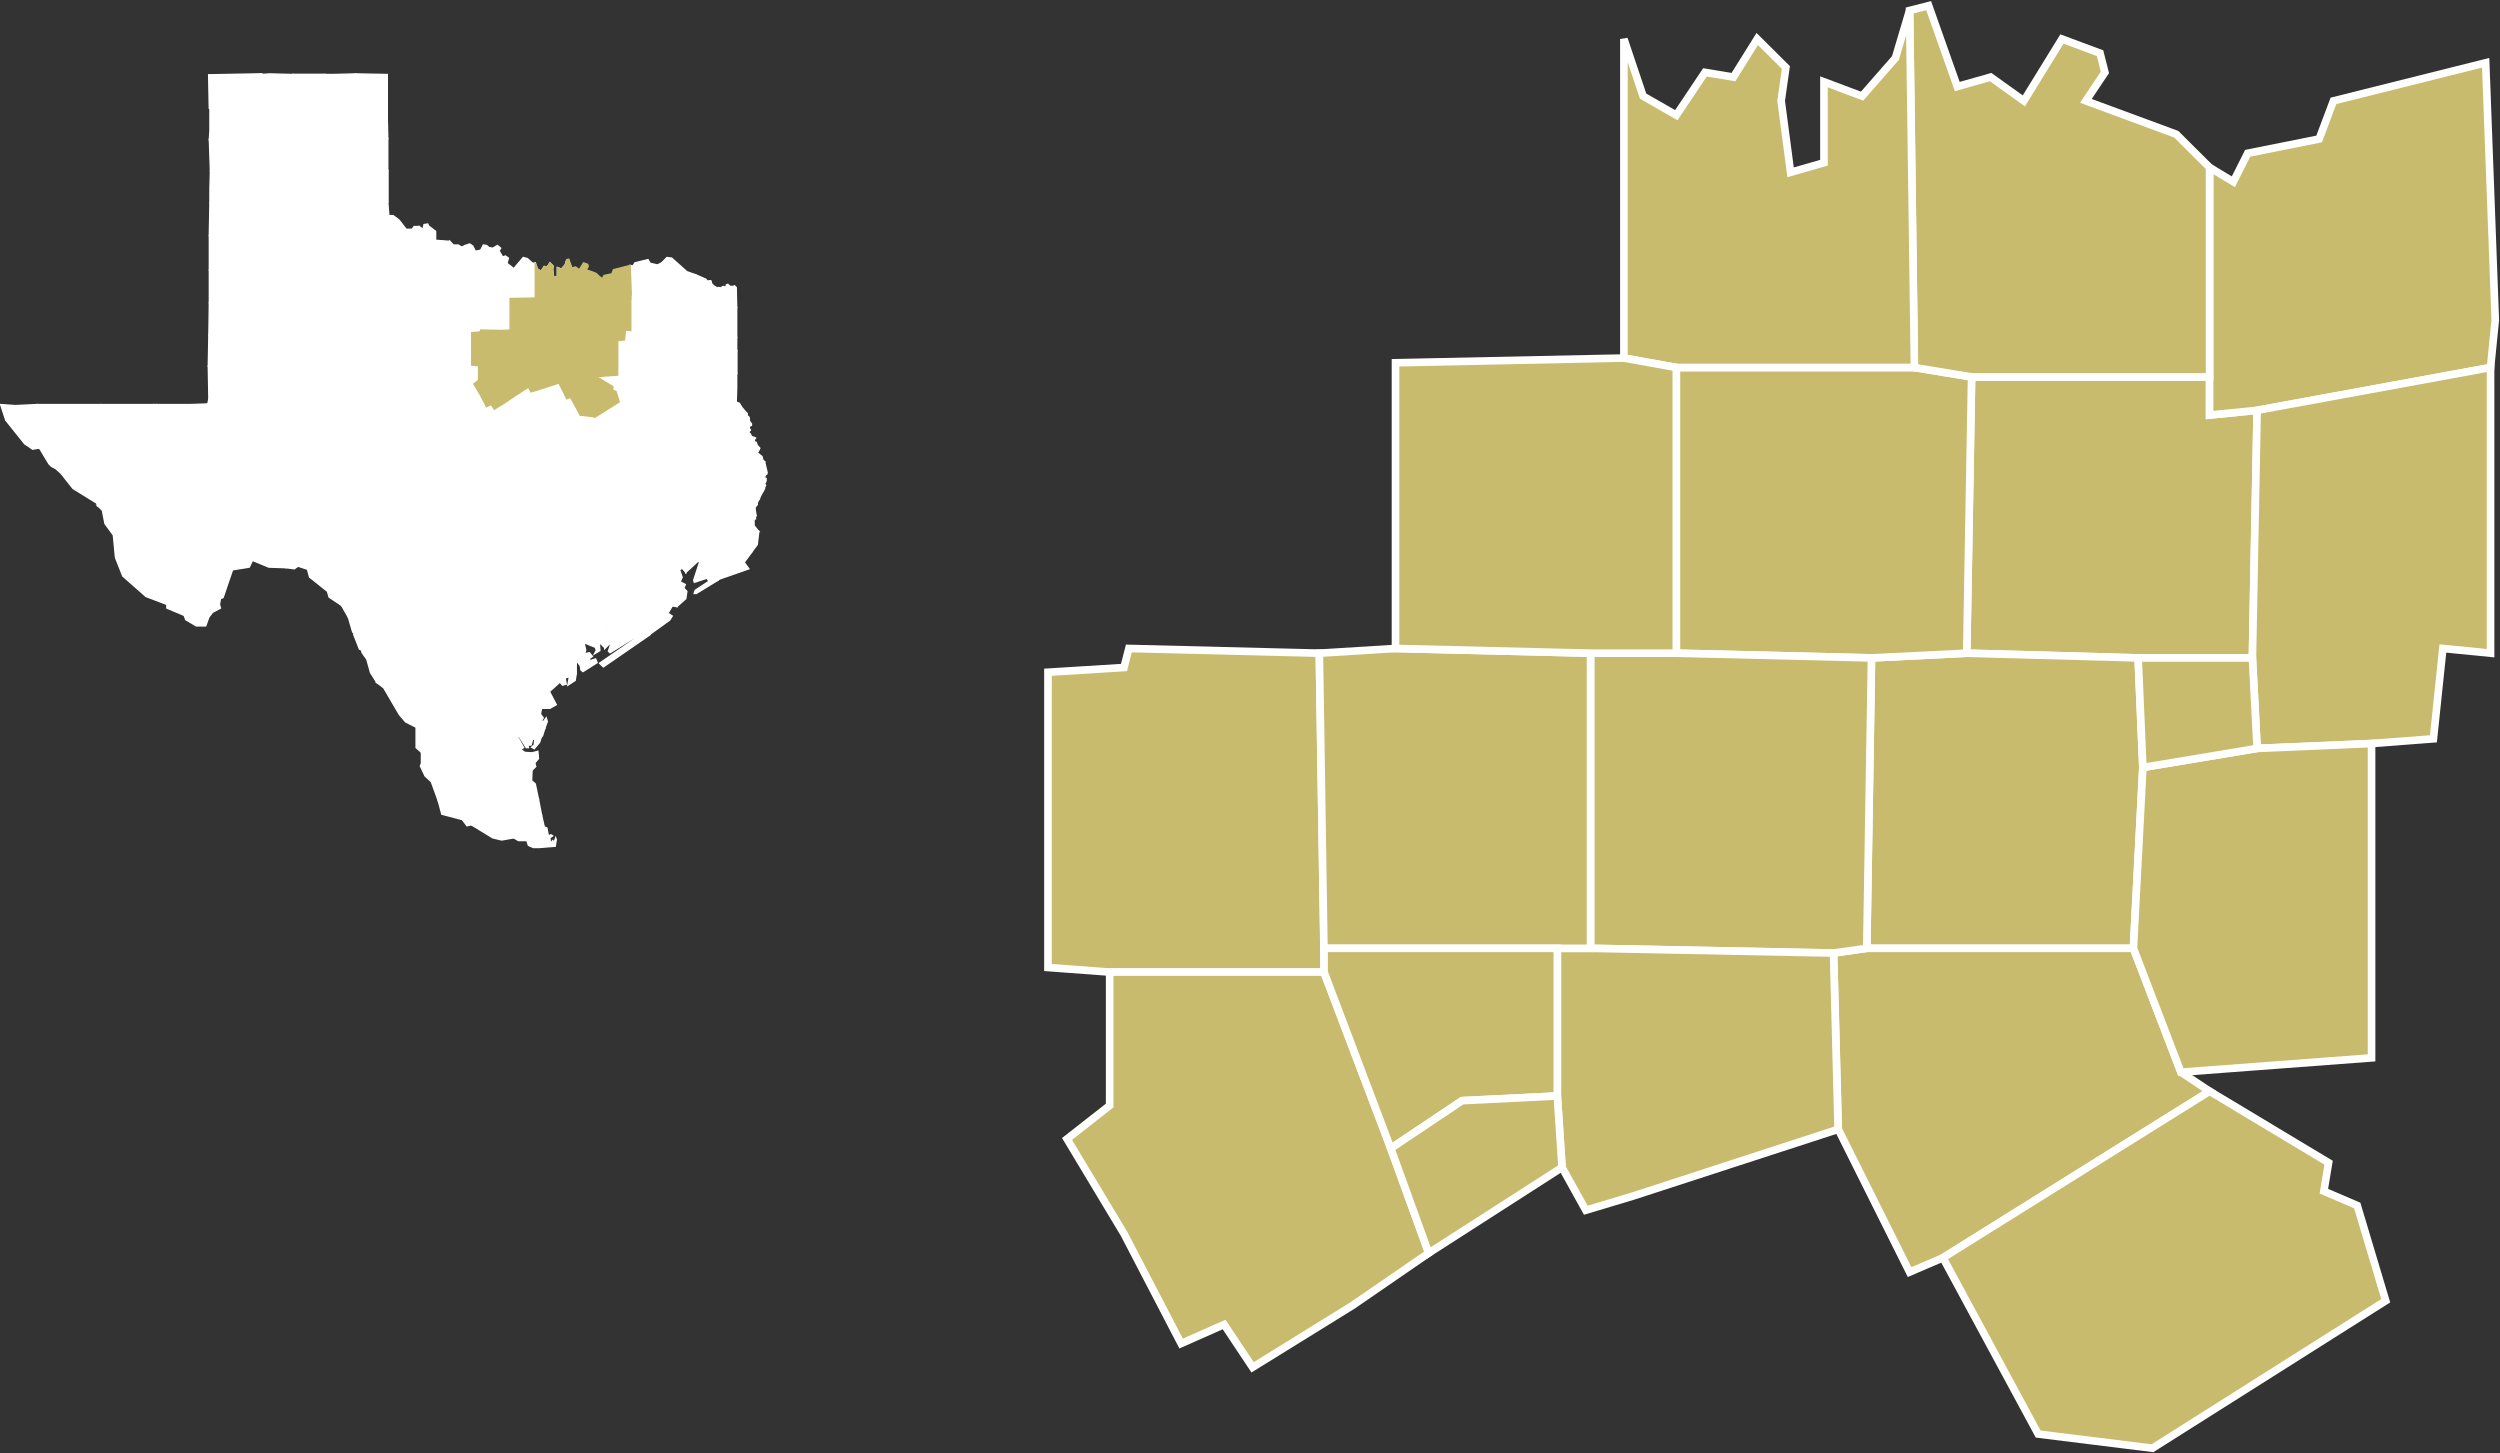 <?xml version="1.0" encoding="UTF-8"?><svg id="a" xmlns="http://www.w3.org/2000/svg" xmlns:xlink="http://www.w3.org/1999/xlink" viewBox="0 0 164.08 95.38"><rect x="0" y="0" width="164.08" height="95.38" fill="#333333" stroke="none"/><defs><clipPath id="b"><rect y="4.82" width="50.38" height="50.85" fill="none" stroke-width="0"/></clipPath><clipPath id="c"><rect y="4.82" width="50.38" height="50.85" fill="none" stroke-width="0"/></clipPath><clipPath id="d"><rect x="68.46" width="95.62" height="95.38" fill="none" stroke-width="0"/></clipPath><clipPath id="e"><rect x="68.46" width="95.62" height="95.38" fill="none" stroke-width="0"/></clipPath><clipPath id="f"><rect x="68.46" width="95.62" height="95.38" fill="none" stroke-width="0"/></clipPath></defs><polygon points="48.35 24.52 48.35 23 47.6 22.76 46.63 22.97 45.81 22.45 45.81 23.21 45.81 24.24 46.29 24.41 46.63 24.45 47.22 24.69 48.35 24.52" fill="#fff" stroke-width="0"/><polygon points="48.35 24.52 48.35 23 47.6 22.76 46.63 22.97 45.81 22.45 45.81 23.21 45.81 24.24 46.29 24.41 46.63 24.45 47.22 24.69 48.35 24.52" fill="none" stroke="#fff" stroke-width=".09"/><polygon points="19.22 4.89 19.22 6.99 21.32 7.02 21.32 4.89 19.22 4.89" fill="#fff" stroke-width="0"/><polygon points="21.32 4.89 19.22 4.89 19.22 6.99 21.32 7.02 21.32 4.89" fill="none" stroke="#fff" stroke-width=".09"/><polygon points="32.44 26.86 32.24 26.55 31.93 26.69 31.51 25.89 31.1 25.2 29.65 26.1 30.69 27.92 31.24 27.82 31.34 28.03 32.58 27.2 32.44 26.86" fill="#fff" stroke-width="0"/><polygon points="32.44 26.86 32.24 26.55 31.93 26.69 31.51 25.89 31.1 25.2 29.65 26.1 30.69 27.92 31.24 27.82 31.34 28.03 32.58 27.2 32.44 26.86" fill="none" stroke="#fff" stroke-width=".09"/><polygon points="37.2 17.04 37.09 17.39 36.85 17.66 36.58 17.56 36.58 18.14 36.34 18.21 36.27 17.7 36.3 17.46 36.09 17.25 35.92 17.52 35.72 17.49 35.51 17.8 35.27 17.66 35.13 17.25 35.13 19.56 35.51 19.63 37.23 19.63 37.2 17.04" fill="#fff" stroke-width="0"/><polygon points="37.2 17.04 37.09 17.39 36.85 17.66 36.58 17.56 36.58 18.14 36.34 18.21 36.27 17.7 36.3 17.46 36.09 17.25 35.92 17.52 35.72 17.49 35.51 17.8 35.27 17.66 35.13 17.25 35.13 19.56 35.51 19.63 37.23 19.63 37.2 17.04" fill="none" stroke="#fff" stroke-width=".09"/><polygon points="32.41 29.1 34.03 28.03 34.37 27.82 34.72 28.44 35.41 29.72 33.55 30.99 32.41 29.1" fill="#fff" stroke-width="0"/><polygon points="32.41 29.1 34.03 28.03 34.37 27.82 34.72 28.44 35.41 29.72 33.55 30.99 32.41 29.1" fill="none" stroke="#fff" stroke-width=".09"/><polygon points="25.45 13.25 23.87 13.29 23.39 13.25 23.42 11.19 25.45 11.19 25.45 11.91 25.45 13.25" fill="#fff" stroke-width="0"/><polygon points="25.45 13.25 23.87 13.29 23.39 13.25 23.42 11.19 25.45 11.19 25.45 11.91 25.45 13.25" fill="none" stroke="#fff" stroke-width=".09"/><polygon points="32.31 49.24 31.13 49.28 31.13 48.83 30.1 48.83 30.1 45.52 31.93 45.49 32.31 45.52 32.31 49.24" fill="#fff" stroke-width="0"/><polygon points="32.31 49.24 31.13 49.28 31.13 48.83 30.1 48.83 30.1 45.52 31.93 45.49 32.31 45.52 32.31 49.24" fill="none" stroke="#fff" stroke-width=".09"/><polygon points="31.41 24 32.96 24 33.44 25.27 33.72 26.03 33.17 26.41 32.44 26.86 32.24 26.55 31.93 26.69 31.51 25.89 31.1 25.2 31.41 24.96 31.41 24" fill="#fff" stroke-width="0"/><polygon points="31.41 24 32.96 24 33.44 25.27 33.72 26.03 33.17 26.41 32.44 26.86 32.24 26.55 31.93 26.69 31.51 25.89 31.1 25.2 31.41 24.96 31.41 24" fill="none" stroke="#fff" stroke-width=".09"/><polygon points="20.63 26.1 20.63 28.2 18.7 28.2 18.7 26.1 18.94 26.1 20.63 26.1" fill="#fff" stroke-width="0"/><polygon points="20.63 26.1 20.63 28.2 18.7 28.2 18.7 26.1 18.94 26.1 20.63 26.1" fill="none" stroke="#fff" stroke-width=".09"/><polygon points="32.44 26.86 33.17 26.41 34.03 28.03 32.41 29.1 32.07 29.34 31.34 28.03 32.58 27.2 32.44 26.86" fill="#fff" stroke-width="0"/><polygon points="32.44 26.86 33.17 26.41 34.03 28.03 32.41 29.1 32.07 29.34 31.34 28.03 32.58 27.2 32.44 26.86" fill="none" stroke="#fff" stroke-width=".09"/><polygon points="39.71 19.94 41.4 19.62 41.4 20.45 41.4 21.69 41.05 21.66 40.99 22.31 40.54 22.35 39.71 22.38 39.68 21.73 39.71 19.94" fill="#fff" stroke-width="0"/><polygon points="39.71 19.94 41.4 19.62 41.4 20.45 41.4 21.69 41.05 21.66 40.99 22.31 40.54 22.35 39.71 22.38 39.68 21.73 39.71 19.94" fill="none" stroke="#fff" stroke-width=".09"/><polygon points="31.55 19.45 33.24 19.45 33.24 19.59 33.48 19.59 33.48 21.66 32.93 21.69 31.55 21.66 31.51 19.76 31.55 19.45" fill="#fff" stroke-width="0"/><polygon points="31.55 19.45 33.24 19.45 33.24 19.59 33.48 19.59 33.48 21.66 32.93 21.69 31.55 21.66 31.51 19.76 31.55 19.45" fill="none" stroke="#fff" stroke-width=".09"/><polygon points="34.65 23.83 34.89 23.83 36.65 23.86 36.68 25.14 35.2 25.62 34.85 25.72 34.68 25.41 34.65 24.89 34.65 23.83" fill="#fff" stroke-width="0"/><polygon points="34.65 23.83 34.89 23.83 36.65 23.86 36.68 25.14 35.2 25.62 34.85 25.72 34.68 25.41 34.65 24.89 34.65 23.83" fill="none" stroke="#fff" stroke-width=".09"/><polygon points="39.71 22.38 40.54 22.35 40.54 24.62 39.16 24.72 38.82 23.83 38.88 22.52 39.71 22.38" fill="#fff" stroke-width="0"/><polygon points="39.71 22.38 40.54 22.35 40.54 24.62 39.16 24.72 38.82 23.83 38.88 22.52 39.71 22.38" fill="none" stroke="#fff" stroke-width=".09"/><polygon points="30.93 35.57 31.58 36.4 30.76 37.29 30.21 37.5 29.72 37.22 29.69 35.61 30.93 35.57" fill="#fff" stroke-width="0"/><polygon points="30.93 35.57 31.58 36.4 30.76 37.29 30.21 37.5 29.72 37.22 29.69 35.61 30.93 35.57" fill="none" stroke="#fff" stroke-width=".09"/><polygon points="31.89 42.84 31.89 42.56 30.07 42.63 30.1 45.52 31.93 45.49 31.89 42.84" fill="#fff" stroke-width="0"/><polygon points="31.89 42.84 31.89 42.56 30.07 42.63 30.1 45.52 31.93 45.49 31.89 42.84" fill="none" stroke="#fff" stroke-width=".09"/><polygon points="42.16 21.73 41.4 21.69 41.05 21.66 40.99 22.31 42.26 22.86 42.16 21.73" fill="#fff" stroke-width="0"/><polygon points="42.16 21.73 41.4 21.69 41.05 21.66 40.99 22.31 42.26 22.86 42.16 21.73" fill="none" stroke="#fff" stroke-width=".09"/><polygon points="39.71 22.38 39.68 21.73 38.85 21.73 38.88 22.52 39.71 22.38" fill="#fff" stroke-width="0"/><polygon points="39.71 22.38 39.68 21.73 38.85 21.73 38.88 22.52 39.71 22.38" fill="none" stroke="#fff" stroke-width=".09"/><polygon points="20.63 28.79 20.63 28.65 22.3 28.58 22.32 27.99 24.59 27.99 24.63 28.55 25.04 28.55 25.04 30.89 22.84 30.89 22.8 28.75 20.63 28.79" fill="#fff" stroke-width="0"/><polygon points="20.63 28.79 20.63 28.65 22.3 28.58 22.32 27.99 24.59 27.99 24.63 28.55 25.04 28.55 25.04 30.89 22.84 30.89 22.8 28.75 20.63 28.79" fill="none" stroke="#fff" stroke-width=".09"/><polygon points="48.35 24.52 48.35 23 47.6 22.76 46.63 22.97 45.81 22.45 45.81 23.21 45.81 24.24 46.29 24.41 46.63 24.45 47.22 24.69 48.35 24.52" fill="#fff" stroke-width="0"/><polygon points="48.35 24.52 48.35 23 47.6 22.76 46.63 22.97 45.81 22.45 45.81 23.21 45.81 24.24 46.29 24.41 46.63 24.45 47.22 24.69 48.35 24.52" fill="none" stroke="#fff" stroke-width=".09"/><polygon points="19.22 4.89 19.22 6.99 21.32 7.02 21.32 4.89 19.22 4.89" fill="#fff" stroke-width="0"/><polygon points="21.32 4.89 19.22 4.89 19.22 6.99 21.32 7.02 21.32 4.89" fill="none" stroke="#fff" stroke-width=".09"/><polygon points="48.04 30.68 48.39 30.54 48.91 30.4 49.01 34.81 48.15 34.88 48.25 33.47 48.29 32.82 47.39 30.92 48.04 30.68" fill="#fff" stroke-width="0"/><polygon points="48.04 30.68 48.39 30.54 48.91 30.4 49.01 34.81 48.15 34.88 48.25 33.47 48.29 32.82 47.39 30.92 48.04 30.68" fill="none" stroke="#fff" stroke-width=".09"/><polygon points="48.91 30.4 49.01 34.81 49.8 34.88 49.49 34.5 49.49 34.09 49.59 34.06 49.56 33.99 49.63 33.85 49.59 33.64 49.56 33.43 49.56 33.3 49.66 33.16 49.7 33.13 49.7 33.02 49.73 32.92 49.84 32.75 49.9 32.57 50.11 32.2 50.18 32.06 50.18 31.99 50.25 31.85 50.18 31.75 50.25 31.64 50.28 31.54 50.28 31.47 50.28 31.4 50.21 31.37 50.18 31.3 50.25 31.16 50.32 31.13 50.35 31.02 50.18 30.3 48.91 30.4" fill="#fff" stroke-width="0"/><polygon points="49.8 34.88 49.49 34.5 49.49 34.09 49.59 34.05 49.56 33.99 49.63 33.85 49.59 33.64 49.56 33.44 49.56 33.3 49.66 33.16 49.7 33.13 49.7 33.02 49.73 32.92 49.84 32.75 49.9 32.57 50.11 32.2 50.18 32.06 50.18 31.99 50.25 31.85 50.18 31.75 50.25 31.64 50.28 31.54 50.28 31.47 50.28 31.4 50.21 31.37 50.18 31.3 50.25 31.16 50.32 31.13 50.35 31.02 50.18 30.3 48.91 30.4 49.01 34.81 49.8 34.88" fill="none" stroke="#fff" stroke-width=".09"/><polygon points="42.98 26 40.64 26.38 40.57 26.65 40.92 27.03 40.92 27.41 41.33 27.82 41.64 27.86 41.64 28.2 41.81 28.68 43.67 28.27 43.02 27.06 42.98 26" fill="#fff" stroke-width="0"/><polygon points="42.98 26 40.64 26.38 40.57 26.65 40.92 27.03 40.92 27.41 41.33 27.82 41.64 27.86 41.64 28.2 41.81 28.68 43.67 28.27 43.02 27.06 42.98 26" fill="none" stroke="#fff" stroke-width=".09"/><polygon points="17.02 24 13.67 24.03 13.71 26.17 14.71 26.13 16.74 26.1 17.02 26.1 17.02 24" fill="#fff" stroke-width="0"/><polygon points="17.02 24 13.67 24.03 13.71 26.17 14.71 26.13 16.74 26.1 17.02 26.1 17.02 24" fill="none" stroke="#fff" stroke-width=".09"/><polygon points="44.74 29.13 45.26 28.61 47.29 30.06 48.04 30.68 47.39 30.92 46.8 30.99 46.39 30.85 45.32 30.44 44.88 29.34 44.74 29.13" fill="#fff" stroke-width="0"/><polygon points="44.74 29.13 45.26 28.61 47.29 30.06 48.04 30.68 47.39 30.92 46.8 30.99 46.39 30.85 45.32 30.44 44.88 29.34 44.74 29.13" fill="none" stroke="#fff" stroke-width=".09"/><polygon points="37.82 44.21 36.58 44.52 36.75 44.77 36.92 44.97 37.16 44.9 37.09 44.49 37.37 44.42 37.27 44.97 37.75 44.66 37.82 44.21" fill="#fff" stroke-width="0"/><polygon points="37.82 44.21 36.58 44.52 36.75 44.77 36.92 44.97 37.16 44.9 37.09 44.49 37.37 44.42 37.27 44.97 37.75 44.66 37.82 44.21" fill="none" stroke="#fff" stroke-width=".09"/><polygon points="29.55 17.66 31.58 17.63 31.55 19.45 31.51 19.76 29.55 19.8 29.55 17.66" fill="#fff" stroke-width="0"/><polygon points="29.55 17.66 31.58 17.63 31.55 19.45 31.51 19.76 29.55 19.8 29.55 17.66" fill="none" stroke="#fff" stroke-width=".09"/><polygon points="19.25 11.19 19.25 13.29 19.74 13.29 21.32 13.25 21.32 11.19 19.25 11.19" fill="#fff" stroke-width="0"/><polygon points="19.25 11.19 19.25 13.29 19.74 13.29 21.32 13.25 21.32 11.19 19.25 11.19" fill="none" stroke="#fff" stroke-width=".09"/><polygon points="15.47 15.42 15.47 17.7 13.74 17.73 13.74 15.46 15.47 15.42" fill="#fff" stroke-width="0"/><polygon points="15.47 15.42 15.47 17.7 13.74 17.73 13.74 15.46 15.47 15.42" fill="none" stroke="#fff" stroke-width=".09"/><polygon points="29.55 17.66 27.48 17.7 27.48 18.04 27.52 19.8 29.55 19.8 29.55 17.66" fill="#fff" stroke-width="0"/><polygon points="29.55 17.66 27.48 17.7 27.48 18.04 27.52 19.8 29.55 19.8 29.55 17.66" fill="none" stroke="#fff" stroke-width=".09"/><polygon points="34.06 42.49 33.55 42.25 33.24 42.42 32.89 42.53 33.89 44.9 34.85 45.04 34.99 44.87 35.58 43.84 34.41 43.11 34.06 42.49" fill="#fff" stroke-width="0"/><polygon points="34.06 42.49 33.55 42.25 33.24 42.42 32.89 42.53 33.89 44.9 34.85 45.04 34.99 44.87 35.58 43.84 34.41 43.11 34.06 42.49" fill="none" stroke="#fff" stroke-width=".09"/><polygon points="35.96 29.92 35.68 30.06 35.41 29.72 33.55 30.99 33.55 31.13 33.86 31.82 34.61 31.89 35.85 32.47 35.99 31.82 36.75 31.33 35.96 29.92" fill="#fff" stroke-width="0"/><polygon points="35.96 29.92 35.68 30.06 35.41 29.72 33.55 30.99 33.55 31.13 33.86 31.82 34.61 31.89 35.85 32.47 35.99 31.82 36.75 31.33 35.96 29.92" fill="none" stroke="#fff" stroke-width=".09"/><polygon points="30.21 37.5 30.76 37.29 31.89 37.4 31.69 37.67 32 38.05 32.65 38.84 31.65 40.36 30.03 39.67 30.07 37.67 30.21 37.5" fill="#fff" stroke-width="0"/><polygon points="30.21 37.5 30.76 37.29 31.89 37.4 31.69 37.67 32 38.05 32.65 38.84 31.65 40.36 30.03 39.67 30.07 37.67 30.21 37.5" fill="none" stroke="#fff" stroke-width=".09"/><polygon points="18.94 21.9 19.56 21.9 20.98 21.9 20.98 24 18.94 24 18.94 21.9" fill="#fff" stroke-width="0"/><polygon points="18.94 21.9 19.56 21.9 20.98 21.9 20.98 24 18.94 24 18.94 21.9" fill="none" stroke="#fff" stroke-width=".09"/><polygon points="48.35 20.18 48.32 18.87 48.25 18.8 48.22 18.76 48.08 18.8 47.98 18.8 47.94 18.8 47.8 18.7 47.77 18.66 47.67 18.7 47.67 18.76 47.6 18.83 47.53 18.83 47.49 18.8 47.39 18.83 47.36 18.9 47.15 18.87 47.01 18.9 46.98 18.83 46.91 18.8 46.8 18.73 46.77 18.66 46.7 18.63 46.67 18.45 46.63 18.42 46.43 18.45 46.32 18.32 45.67 18.04 45.67 19.94 46.05 20.31 46.84 20.11 48.35 20.18" fill="#fff" stroke-width="0"/><polygon points="48.35 20.18 48.32 18.87 48.25 18.8 48.22 18.76 48.08 18.8 47.98 18.8 47.94 18.8 47.8 18.7 47.77 18.66 47.67 18.7 47.67 18.76 47.6 18.83 47.53 18.83 47.49 18.8 47.39 18.83 47.36 18.9 47.15 18.87 47.01 18.9 46.98 18.83 46.91 18.8 46.8 18.73 46.77 18.66 46.7 18.63 46.67 18.45 46.63 18.42 46.43 18.45 46.32 18.32 45.67 18.04 45.67 19.94 46.05 20.31 46.84 20.11 48.35 20.18" fill="none" stroke="#fff" stroke-width=".09"/><polygon points="10.92 34.26 12.26 32.99 15.64 35.88 16.57 36.78 16.36 37.22 15.26 37.4 14.64 39.22 14.47 39.29 14.4 39.67 14.47 39.91 13.95 40.19 13.71 40.5 13.5 41.08 12.88 41.08 12.19 40.67 12.09 40.39 10.95 39.91 10.95 39.67 10.92 34.26" fill="#fff" stroke-width="0"/><polygon points="10.92 34.26 12.26 32.99 15.64 35.88 16.57 36.78 16.36 37.22 15.26 37.4 14.64 39.22 14.47 39.29 14.4 39.67 14.47 39.91 13.95 40.19 13.71 40.5 13.5 41.08 12.88 41.08 12.19 40.67 12.09 40.39 10.95 39.91 10.95 39.67 10.92 34.26" fill="none" stroke="#fff" stroke-width=".09"/><polygon points="21.87 13.25 21.32 13.25 19.74 13.29 19.74 15.39 21.53 15.39 21.87 15.36 21.87 13.25" fill="#fff" stroke-width="0"/><polygon points="21.87 13.25 21.32 13.25 19.74 13.29 19.74 15.39 21.53 15.39 21.87 15.36 21.87 13.25" fill="none" stroke="#fff" stroke-width=".09"/><polygon points="32.96 49.24 32.31 49.24 31.13 49.28 31.58 50.21 31.51 51.55 31.96 51.55 33.24 51.52 33.24 49.48 33.24 49.21 32.96 49.24" fill="#fff" stroke-width="0"/><polygon points="32.96 49.24 32.31 49.24 31.13 49.28 31.58 50.21 31.51 51.55 31.96 51.55 33.24 51.52 33.24 49.48 33.24 49.21 32.96 49.24" fill="none" stroke="#fff" stroke-width=".09"/><polygon points="28.9 26.1 29.65 26.1 30.69 27.92 30.24 27.96 29.41 28.89 29 29.03 28.52 28.96 28.52 26.13 28.9 26.1" fill="#fff" stroke-width="0"/><polygon points="28.9 26.1 29.65 26.1 30.69 27.92 30.24 27.96 29.41 28.89 29 29.03 28.52 28.96 28.52 26.13 28.9 26.1" fill="none" stroke="#fff" stroke-width=".09"/><polygon points="38.68 32.78 38.47 32.57 37.27 33.4 37.4 33.85 38.4 34.68 39.74 34.3 39.74 33.95 39.47 33.47 38.64 33.02 38.68 32.78" fill="#fff" stroke-width="0"/><polygon points="38.68 32.78 38.47 32.57 37.27 33.4 37.4 33.85 38.4 34.68 39.74 34.3 39.74 33.95 39.47 33.47 38.64 33.02 38.68 32.78" fill="none" stroke="#fff" stroke-width=".09"/><polygon points="38.33 42.18 37.3 42.91 37.47 43.25 37.82 43.59 37.82 43.35 38.09 43.7 38.13 43.97 38.26 44.08 39.19 43.49 39.09 43.25 38.75 43.35 38.64 43.25 38.88 43.08 38.68 42.84 38.37 42.91 38.44 42.67 38.33 42.18" fill="#fff" stroke-width="0"/><polygon points="38.33 42.18 37.3 42.91 37.47 43.25 37.82 43.59 37.82 43.35 38.09 43.7 38.13 43.97 38.26 44.08 39.19 43.49 39.09 43.25 38.75 43.35 38.64 43.25 38.88 43.08 38.68 42.84 38.37 42.91 38.44 42.67 38.33 42.18" fill="none" stroke="#fff" stroke-width=".09"/><polygon points="26.93 23.96 26.9 26.1 28.52 26.13 28.9 26.1 28.86 24 26.93 23.96" fill="#fff" stroke-width="0"/><polygon points="26.93 23.96 26.9 26.1 28.52 26.13 28.9 26.1 28.86 24 26.93 23.96" fill="none" stroke="#fff" stroke-width=".09"/><polygon points="35.44 53.48 35.27 53.69 34.96 53.79 33.72 53.65 33.72 54.99 34.03 55.17 34.58 55.17 34.68 55.48 35.06 55.65 36.44 55.54 36.51 55.1 36.47 54.99 36.37 55.27 36.27 55.17 36.13 55.37 36.09 54.99 36.27 54.86 36.16 54.79 35.99 54.86 35.89 54.34 35.72 54.27 35.54 53.48 35.44 53.48" fill="#fff" stroke-width="0"/><g clip-path="url(#b)"><polygon points="33.72 53.65 33.72 54.99 34.03 55.17 34.58 55.17 34.68 55.48 35.06 55.65 36.44 55.54 36.51 55.1 36.47 54.99 36.37 55.27 36.27 55.17 36.13 55.37 36.09 54.99 36.27 54.86 36.16 54.79 35.99 54.86 35.89 54.34 35.72 54.27 35.54 53.48 35.44 53.48 35.27 53.69 34.96 53.79 33.72 53.65" fill="none" stroke="#fff" stroke-width=".09"/></g><polygon points="45.39 21.62 45.74 21.97 44.12 21.97 44.12 21.69 44.08 21.45 44.19 21.38 44.91 21.14 45.39 21.62" fill="#fff" stroke-width="0"/><polygon points="45.39 21.62 45.74 21.97 44.12 21.97 44.12 21.69 44.08 21.45 44.19 21.38 44.91 21.14 45.39 21.62" fill="none" stroke="#fff" stroke-width=".09"/><rect x="19.25" y="9.09" width="2.07" height="2.1" fill="#fff" stroke-width="0"/><rect x="19.25" y="9.09" width="2.07" height="2.1" fill="none" stroke="#fff" stroke-width=".09"/><polygon points="48.35 22.14 48.35 21.45 48.35 20.18 46.84 20.11 46.05 20.31 46.05 22.07 48.35 22.14" fill="#fff" stroke-width="0"/><polygon points="48.35 22.14 48.35 21.45 48.35 20.18 46.84 20.11 46.05 20.31 46.05 22.07 48.35 22.14" fill="none" stroke="#fff" stroke-width=".09"/><polygon points="17.67 13.25 17.15 13.25 15.81 13.29 15.81 15.42 17.53 15.39 17.67 15.42 17.67 13.25" fill="#fff" stroke-width="0"/><polygon points="17.67 13.25 17.15 13.25 15.81 13.29 15.81 15.42 17.53 15.39 17.67 15.42 17.67 13.25" fill="none" stroke="#fff" stroke-width=".09"/><polygon points="47.15 36.53 46.87 36.57 44.77 36.6 45.05 36.91 45.01 37.57 45.84 36.81 45.91 36.91 45.53 38.08 45.57 38.22 46.39 37.95 46.53 38.15 47.08 37.95 47.12 38.08 47.18 38.02 47.15 36.53" fill="#fff" stroke-width="0"/><polygon points="47.15 36.53 46.87 36.57 44.77 36.6 45.05 36.91 45.01 37.57 45.84 36.81 45.91 36.91 45.53 38.08 45.57 38.22 46.39 37.95 46.53 38.15 47.08 37.95 47.12 38.08 47.18 38.02 47.15 36.53" fill="none" stroke="#fff" stroke-width=".09"/><polygon points="44.77 27.1 44.77 27.82 45.25 28.61 44.74 29.13 44.02 28.34 43.67 28.27 43.02 27.06 42.98 26 42.91 25.72 44.74 25.72 44.77 27.1" fill="#fff" stroke-width="0"/><polygon points="44.77 27.1 44.77 27.82 45.25 28.61 44.74 29.13 44.02 28.34 43.67 28.27 43.02 27.06 42.98 26 42.91 25.72 44.74 25.72 44.77 27.1" fill="none" stroke="#fff" stroke-width=".09"/><polygon points="25.52 14.15 25.45 13.25 23.87 13.29 23.9 15.32 25.52 15.35 25.52 14.15" fill="#fff" stroke-width="0"/><polygon points="25.52 14.15 25.45 13.25 23.87 13.29 23.9 15.32 25.52 15.35 25.52 14.15" fill="none" stroke="#fff" stroke-width=".09"/><polygon points="33.27 17.28 33.37 16.94 33.17 16.8 32.99 16.87 32.75 16.46 32.86 16.29 32.65 16.11 32.34 16.29 32.1 16.25 31.93 16.11 31.72 16.08 31.55 16.42 31.58 17.63 31.55 19.45 33.24 19.45 33.27 17.28" fill="#fff" stroke-width="0"/><polygon points="33.27 17.28 33.37 16.94 33.17 16.8 32.99 16.87 32.75 16.46 32.86 16.29 32.65 16.11 32.34 16.29 32.1 16.25 31.93 16.11 31.72 16.08 31.55 16.42 31.58 17.63 31.55 19.45 33.24 19.45 33.27 17.28" fill="none" stroke="#fff" stroke-width=".09"/><polygon points="15.47 17.7 13.74 17.73 13.74 19.04 13.74 19.87 15.5 19.83 15.47 17.7" fill="#fff" stroke-width="0"/><polygon points="15.47 17.7 13.74 17.73 13.74 19.04 13.74 19.87 15.5 19.83 15.47 17.7" fill="none" stroke="#fff" stroke-width=".09"/><polygon points="24.59 26.1 23.01 26.1 22.32 26.1 22.32 27.99 24.59 27.99 24.59 26.1" fill="#fff" stroke-width="0"/><polygon points="24.59 26.1 23.01 26.1 22.32 26.1 22.32 27.99 24.59 27.99 24.59 26.1" fill="none" stroke="#fff" stroke-width=".09"/><polygon points="26.9 26.1 28.52 26.13 28.52 28.96 28.1 29.34 27.69 29.03 27.35 29.2 27.24 28.92 26.97 28.86 26.9 29.03 26.55 28.51 26.55 26.1 26.9 26.1" fill="#fff" stroke-width="0"/><polygon points="26.9 26.1 28.52 26.13 28.52 28.96 28.1 29.34 27.69 29.03 27.35 29.2 27.24 28.92 26.97 28.86 26.9 29.03 26.55 28.51 26.55 26.1 26.9 26.1" fill="none" stroke="#fff" stroke-width=".09"/><polygon points="31.58 36.4 32.06 35.88 33.13 37.29 32 38.05 31.69 37.67 31.89 37.4 30.76 37.29 31.58 36.4" fill="#fff" stroke-width="0"/><polygon points="31.58 36.4 32.06 35.88 33.13 37.29 32 38.05 31.69 37.67 31.89 37.4 30.76 37.29 31.58 36.4" fill="none" stroke="#fff" stroke-width=".09"/><polygon points="25.04 28.54 26.55 28.51 26.9 29.03 26.93 30.85 25.04 30.89 25.04 28.54" fill="#fff" stroke-width="0"/><polygon points="25.04 28.54 26.55 28.51 26.9 29.03 26.93 30.85 25.04 30.89 25.04 28.54" fill="none" stroke="#fff" stroke-width=".09"/><polygon points="23.52 15.32 23.9 15.32 25.52 15.36 25.52 15.73 25.35 15.77 25.35 17.63 23.52 17.66 23.52 15.32" fill="#fff" stroke-width="0"/><polygon points="23.52 15.32 23.9 15.32 25.52 15.36 25.52 15.73 25.35 15.77 25.35 17.63 23.52 17.66 23.52 15.32" fill="none" stroke="#fff" stroke-width=".09"/><polygon points="16.67 30.99 16.64 28.2 14.78 28.2 14.78 29.96 15.22 29.75 15.5 30.03 15.91 30.06 16.22 30.44 16.46 30.99 16.67 30.99" fill="#fff" stroke-width="0"/><polygon points="16.67 30.99 16.64 28.2 14.78 28.2 14.78 29.96 15.22 29.75 15.5 30.03 15.91 30.06 16.22 30.44 16.46 30.99 16.67 30.99" fill="none" stroke="#fff" stroke-width=".09"/><polygon points="21.73 30.96 21.77 32.78 21.8 34.88 18.77 34.88 19.18 34.47 18.91 34.16 19.22 33.47 19.18 33.16 18.81 33.09 18.25 31.75 16.46 30.99 16.67 30.99 18.74 30.99 20.63 30.99 21.73 30.96" fill="#fff" stroke-width="0"/><polygon points="21.73 30.96 21.77 32.78 21.8 34.88 18.77 34.88 19.18 34.47 18.91 34.16 19.22 33.47 19.18 33.16 18.81 33.09 18.25 31.75 16.46 30.99 16.67 30.99 18.74 30.99 20.63 30.99 21.73 30.96" fill="none" stroke="#fff" stroke-width=".09"/><polygon points="21.56 17.63 19.53 17.66 19.56 19.8 21.6 19.83 21.56 17.63" fill="#fff" stroke-width="0"/><polygon points="21.56 17.63 19.53 17.66 19.56 19.8 21.6 19.83 21.56 17.63" fill="none" stroke="#fff" stroke-width=".09"/><polygon points="9.71 30.82 10.09 26.55 6.86 26.55 6.61 26.55 6.61 33.02 9.71 30.82" fill="#fff" stroke-width="0"/><polygon points="9.71 30.82 10.09 26.55 6.86 26.55 6.61 26.55 6.61 33.02 9.71 30.82" fill="none" stroke="#fff" stroke-width=".09"/><polygon points="13.95 4.95 13.74 4.95 13.78 7.06 17.15 6.99 17.15 4.89 13.95 4.95" fill="#fff" stroke-width="0"/><polygon points="17.15 4.89 13.95 4.95 13.74 4.95 13.78 7.06 17.15 6.99 17.15 4.89" fill="none" stroke="#fff" stroke-miterlimit="10" stroke-width=".18"/><polygon points="13.95 4.95 13.74 4.95 13.78 7.06 17.15 6.99 17.15 4.89 13.95 4.95" fill="#fff" stroke-width="0"/><polygon points="17.15 4.89 13.95 4.95 13.74 4.95 13.78 7.06 17.15 6.99 17.15 4.89" fill="none" stroke="#fff" stroke-width=".09"/><polygon points="17.02 21.9 17.02 24 18.94 24 18.94 21.9 17.57 21.86 17.02 21.9" fill="#fff" stroke-width="0"/><polygon points="17.02 21.9 17.02 24 18.94 24 18.94 21.9 17.57 21.86 17.02 21.9" fill="none" stroke="#fff" stroke-width=".09"/><polygon points="17.19 11.19 13.81 11.22 13.78 12.36 13.78 13.32 15.81 13.29 17.15 13.25 17.19 11.19" fill="#fff" stroke-width="0"/><polygon points="17.19 11.19 13.81 11.22 13.78 12.36 13.78 13.32 15.81 13.29 17.15 13.25 17.19 11.19" fill="none" stroke="#fff" stroke-width=".09"/><polygon points="41.4 19.63 41.43 19.28 41.81 19.11 43.5 19.76 42.95 19.76 41.4 20.45 41.4 19.63" fill="#fff" stroke-width="0"/><polygon points="41.4 19.63 41.43 19.28 41.81 19.11 43.5 19.76 42.95 19.76 41.4 20.45 41.4 19.63" fill="none" stroke="#fff" stroke-width=".09"/><polygon points="37.13 40.5 35.85 41.63 35.37 41.32 34.85 41.84 34.17 40.84 34.65 40.43 36.06 39.12 37.13 40.5" fill="#fff" stroke-width="0"/><polygon points="37.13 40.5 35.85 41.63 35.37 41.32 34.85 41.84 34.17 40.84 34.65 40.43 36.06 39.12 37.13 40.5" fill="none" stroke="#fff" stroke-width=".09"/><polygon points="23.52 17.66 21.56 17.63 21.6 19.83 23.56 19.83 23.52 17.66" fill="#fff" stroke-width="0"/><polygon points="23.52 17.66 21.56 17.63 21.6 19.83 23.56 19.83 23.52 17.66" fill="none" stroke="#fff" stroke-width=".09"/><polygon points="25.04 42.7 25.07 44.77 27.79 44.77 27.83 42.63 25.04 42.7" fill="#fff" stroke-width="0"/><polygon points="25.04 42.7 25.07 44.77 27.79 44.77 27.83 42.63 25.04 42.7" fill="none" stroke="#fff" stroke-width=".09"/><polygon points="21.32 11.19 21.32 13.25 21.87 13.25 23.39 13.25 23.42 11.19 21.32 11.19" fill="#fff" stroke-width="0"/><polygon points="21.32 11.19 21.32 13.25 21.87 13.25 23.39 13.25 23.42 11.19 21.32 11.19" fill="none" stroke="#fff" stroke-width=".09"/><polygon points="28.86 24 28.97 24 30.96 23.96 31.41 24 31.41 24.96 31.1 25.2 29.65 26.1 28.9 26.1 28.86 24" fill="#fff" stroke-width="0"/><polygon points="28.86 24 28.97 24 30.96 23.96 31.41 24 31.41 24.96 31.1 25.2 29.65 26.1 28.9 26.1 28.86 24" fill="none" stroke="#fff" stroke-width=".09"/><polygon points="16.74 26.1 16.71 28.2 16.64 28.2 14.78 28.2 14.67 28.2 14.71 26.13 16.74 26.1" fill="#fff" stroke-width="0"/><polygon points="16.74 26.1 16.71 28.2 16.64 28.2 14.78 28.2 14.67 28.2 14.71 26.13 16.74 26.1" fill="none" stroke="#fff" stroke-width=".09"/><polygon points="26.38 34.85 25.07 34.88 22.84 34.88 22.84 37.98 25.07 37.98 25.49 37.95 25.63 35.74 26.35 35.85 26.38 34.85" fill="#fff" stroke-width="0"/><polygon points="26.38 34.85 25.07 34.88 22.84 34.88 22.84 37.98 25.07 37.98 25.49 37.95 25.63 35.74 26.35 35.85 26.38 34.85" fill="none" stroke="#fff" stroke-width=".09"/><polygon points="1 26.62 .04 26.55 .38 27.58 1.62 29.13 2.14 29.48 2.59 29.41 2.48 28.99 2.45 26.55 1 26.62" fill="#fff" stroke-width="0"/><g clip-path="url(#c)"><polygon points="2.59 29.41 2.48 28.99 2.45 26.55 1 26.62 .04 26.55 .38 27.58 1.62 29.13 2.14 29.48 2.59 29.41" fill="none" stroke="#fff" stroke-width=".09"/></g><polygon points="38.5 35.85 38.33 35.36 37.89 35.29 36.92 35.81 35.82 37.15 36.47 37.88 37.54 37.88 38.71 36.33 38.5 35.85" fill="#fff" stroke-width="0"/><polygon points="38.5 35.85 38.33 35.36 37.89 35.29 36.92 35.81 35.82 37.15 36.47 37.88 37.54 37.88 38.71 36.33 38.5 35.85" fill="none" stroke="#fff" stroke-width=".09"/><polygon points="22.97 21.86 22.97 24 24.97 24 24.9 21.86 23.56 21.86 22.97 21.86" fill="#fff" stroke-width="0"/><polygon points="22.97 21.86 22.97 24 24.97 24 24.9 21.86 23.56 21.86 22.97 21.86" fill="none" stroke="#fff" stroke-width=".09"/><polygon points="19.5 15.39 19.74 15.39 21.53 15.39 21.56 17.63 19.53 17.66 19.5 15.39" fill="#fff" stroke-width="0"/><polygon points="19.5 15.39 19.74 15.39 21.53 15.39 21.56 17.63 19.53 17.66 19.5 15.39" fill="none" stroke="#fff" stroke-width=".09"/><polygon points="25.52 15.73 26.35 16.32 27.48 16.42 27.48 17.7 27.48 18.04 27.21 17.8 26.55 17.8 26.18 17.63 25.52 17.66 25.35 17.63 25.35 15.77 25.52 15.73" fill="#fff" stroke-width="0"/><polygon points="25.52 15.73 26.35 16.32 27.48 16.42 27.48 17.7 27.48 18.04 27.21 17.8 26.55 17.8 26.18 17.63 25.52 17.66 25.35 17.63 25.35 15.77 25.52 15.73" fill="none" stroke="#fff" stroke-width=".09"/><polygon points="44.19 19.66 43.5 19.76 43.5 21.69 44.12 21.69 44.08 21.45 44.19 21.38 44.19 19.66" fill="#fff" stroke-width="0"/><polygon points="44.19 19.66 43.5 19.76 43.5 21.69 44.12 21.69 44.08 21.45 44.19 21.38 44.19 19.66" fill="none" stroke="#fff" stroke-width=".09"/><polygon points="38.95 27.44 40.64 26.38 40.57 26.65 40.92 27.03 40.92 27.41 41.33 27.82 41.64 27.86 41.64 28.2 39.95 29.2 38.95 27.44" fill="#fff" stroke-width="0"/><polygon points="38.95 27.44 40.64 26.38 40.57 26.65 40.92 27.03 40.92 27.41 41.33 27.82 41.64 27.86 41.64 28.2 39.95 29.2 38.95 27.44" fill="none" stroke="#fff" stroke-width=".09"/><polygon points="30.07 40.5 30.07 42.63 27.83 42.63 27.79 40.53 30.07 40.5" fill="#fff" stroke-width="0"/><polygon points="30.07 40.5 30.07 42.63 27.83 42.63 27.79 40.53 30.07 40.5" fill="none" stroke="#fff" stroke-width=".09"/><polygon points="15.53 21.9 13.71 21.97 13.67 24.03 17.02 24 17.02 21.9 15.53 21.9" fill="#fff" stroke-width="0"/><polygon points="15.53 21.9 13.71 21.97 13.67 24.03 17.02 24 17.02 21.9 15.53 21.9" fill="none" stroke="#fff" stroke-width=".09"/><polygon points="46.53 38.15 45.63 38.74 45.56 38.95 45.7 38.95 47.12 38.08 47.08 37.95 46.53 38.15" fill="#fff" stroke-width="0"/><polygon points="46.53 38.15 45.63 38.74 45.56 38.95 45.7 38.95 47.12 38.08 47.08 37.95 46.53 38.15" fill="none" stroke="#fff" stroke-width=".09"/><polygon points="21.6 19.83 19.56 19.8 19.56 21.9 20.98 21.9 21.53 21.9 21.6 19.83" fill="#fff" stroke-width="0"/><polygon points="21.6 19.83 19.56 19.8 19.56 21.9 20.98 21.9 21.53 21.9 21.6 19.83" fill="none" stroke="#fff" stroke-width=".09"/><polygon points="29.48 33.75 28.24 33.75 28.28 34.85 28.28 35.57 29.69 35.61 30.93 35.57 30.93 33.71 29.48 33.75" fill="#fff" stroke-width="0"/><polygon points="29.48 33.75 28.24 33.75 28.28 34.85 28.28 35.57 29.69 35.61 30.93 35.57 30.93 33.71 29.48 33.75" fill="none" stroke="#fff" stroke-width=".09"/><polygon points="34.85 41.84 34.06 42.49 34.41 43.11 35.58 43.84 36.37 43.01 36.4 42.01 36.2 41.6 35.85 41.63 35.37 41.32 34.85 41.84" fill="#fff" stroke-width="0"/><polygon points="34.85 41.84 34.06 42.49 34.41 43.11 35.58 43.84 36.37 43.01 36.4 42.01 36.2 41.6 35.85 41.63 35.37 41.32 34.85 41.84" fill="none" stroke="#fff" stroke-width=".09"/><polygon points="34.61 37.77 35.82 37.15 36.47 37.88 36.27 38.05 36.06 39.12 34.65 40.43 34.2 39.88 33.75 39.19 34.61 37.77" fill="#fff" stroke-width="0"/><polygon points="34.61 37.77 35.82 37.15 36.47 37.88 36.27 38.05 36.06 39.12 34.65 40.43 34.2 39.88 33.75 39.19 34.61 37.77" fill="none" stroke="#fff" stroke-width=".09"/><polygon points="23.39 9.05 21.32 9.09 21.32 11.19 23.42 11.19 23.39 9.05" fill="#fff" stroke-width="0"/><polygon points="23.39 9.05 21.32 9.09 21.32 11.19 23.42 11.19 23.39 9.05" fill="none" stroke="#fff" stroke-width=".09"/><polygon points="44.74 23.83 44.74 24.58 46.22 24.55 46.29 24.41 45.81 24.24 45.81 23.21 45.6 23.14 44.74 23.83" fill="#fff" stroke-width="0"/><polygon points="44.74 23.83 44.74 24.58 46.22 24.55 46.29 24.41 45.81 24.24 45.81 23.21 45.6 23.14 44.74 23.83" fill="none" stroke="#fff" stroke-width=".09"/><polygon points="40.3 34.54 40.5 35.02 41.6 34.92 41.5 33.02 41.36 31.95 40.19 32.16 40.3 34.54" fill="#fff" stroke-width="0"/><polygon points="40.3 34.54 40.5 35.02 41.6 34.92 41.5 33.02 41.36 31.95 40.19 32.16 40.3 34.54" fill="none" stroke="#fff" stroke-width=".09"/><polygon points="33.13 37.29 32 38.05 32.65 38.84 32.75 39.15 33.75 39.19 34.61 37.77 33.65 36.81 33.13 37.29" fill="#fff" stroke-width="0"/><polygon points="33.13 37.29 32 38.05 32.65 38.84 32.75 39.15 33.75 39.19 34.61 37.77 33.65 36.81 33.13 37.29" fill="none" stroke="#fff" stroke-width=".09"/><polygon points="17.53 15.39 17.6 17.7 19.53 17.66 19.49 15.39 17.67 15.42 17.53 15.39" fill="#fff" stroke-width="0"/><polygon points="17.53 15.39 17.6 17.7 19.53 17.66 19.49 15.39 17.67 15.42 17.53 15.39" fill="none" stroke="#fff" stroke-width=".09"/><polygon points="23.87 13.29 23.39 13.25 21.87 13.25 21.87 15.35 23.52 15.32 23.9 15.32 23.87 13.29" fill="#fff" stroke-width="0"/><polygon points="23.87 13.29 23.39 13.25 21.87 13.25 21.87 15.35 23.52 15.32 23.9 15.32 23.87 13.29" fill="none" stroke="#fff" stroke-width=".09"/><polygon points="27.52 14.87 27.18 14.87 27.04 15.05 26.66 15.05 26.18 14.43 25.8 14.15 25.52 14.15 25.52 15.36 25.52 15.73 26.35 16.32 27.48 16.42 27.52 14.87" fill="#fff" stroke-width="0"/><polygon points="27.52 14.87 27.18 14.87 27.04 15.05 26.66 15.05 26.18 14.43 25.8 14.15 25.52 14.15 25.52 15.36 25.52 15.73 26.35 16.32 27.48 16.42 27.52 14.87" fill="none" stroke="#fff" stroke-width=".09"/><polygon points="17.15 6.99 13.78 7.06 13.78 8.57 13.74 9.16 17.19 9.12 17.15 6.99" fill="#fff" stroke-width="0"/><polygon points="17.15 6.99 13.78 7.06 13.78 8.57 13.74 9.16 17.19 9.12 17.15 6.99" fill="none" stroke="#fff" stroke-width=".09"/><polygon points="27.52 19.8 27.52 21.83 26.93 21.86 25.52 21.86 25.52 19.8 27.52 19.8" fill="#fff" stroke-width="0"/><polygon points="27.52 19.8 27.52 21.83 26.93 21.86 25.52 21.86 25.52 19.8 27.52 19.8" fill="none" stroke="#fff" stroke-width=".09"/><polygon points="34.3 36.05 32.65 34.47 32.07 35.88 33.13 37.29 33.65 36.81 34.3 36.05" fill="#fff" stroke-width="0"/><polygon points="34.3 36.05 32.65 34.47 32.07 35.88 33.13 37.29 33.65 36.81 34.3 36.05" fill="none" stroke="#fff" stroke-width=".09"/><polygon points="25.45 9.09 25.42 7.81 25.42 7.02 23.39 6.99 23.39 9.05 25.45 9.09" fill="#fff" stroke-width="0"/><polygon points="25.45 9.09 25.42 7.81 25.42 7.02 23.39 6.99 23.39 9.05 25.45 9.09" fill="none" stroke="#fff" stroke-width=".09"/><polygon points="40.54 24.62 39.16 24.72 39.37 24.86 40.23 25.38 40.19 25.58 40.43 25.69 40.64 26.38 42.98 26 42.91 25.72 42.91 24.62 40.54 24.62" fill="#fff" stroke-width="0"/><polygon points="40.54 24.62 39.16 24.72 39.37 24.86 40.23 25.38 40.19 25.58 40.43 25.69 40.64 26.38 42.98 26 42.91 25.72 42.91 24.62 40.54 24.62" fill="none" stroke="#fff" stroke-width=".09"/><polygon points="31.96 51.55 30.93 54.13 32.34 54.99 32.93 55.13 33.72 54.99 33.72 53.65 33.75 53.24 33.2 53.07 33.37 52.41 33.24 51.52 31.96 51.55" fill="#fff" stroke-width="0"/><polygon points="33.24 51.52 31.96 51.55 30.93 54.13 32.34 54.99 32.93 55.13 33.72 54.99 33.72 53.65 33.75 53.24 33.2 53.07 33.37 52.41 33.24 51.52" fill="none" stroke="#fff" stroke-width=".09"/><polygon points="37.44 26.07 37.2 26.17 36.68 25.14 35.2 25.62 35.92 27.68 36.85 27.1 37.33 27.89 38.13 27.34 37.44 26.07" fill="#fff" stroke-width="0"/><polygon points="37.44 26.07 37.2 26.17 36.68 25.14 35.2 25.62 35.92 27.68 36.85 27.1 37.33 27.89 38.13 27.34 37.44 26.07" fill="none" stroke="#fff" stroke-width=".09"/><polygon points="17.6 17.7 15.47 17.7 15.5 19.83 17.6 19.83 17.6 17.7" fill="#fff" stroke-width="0"/><polygon points="17.6 17.7 15.47 17.7 15.5 19.83 17.6 19.83 17.6 17.7" fill="none" stroke="#fff" stroke-width=".09"/><polygon points="43.5 19.76 42.95 19.76 41.4 20.45 41.4 21.69 42.16 21.73 43.5 21.69 43.5 19.76" fill="#fff" stroke-width="0"/><polygon points="43.5 19.76 42.95 19.76 41.4 20.45 41.4 21.69 42.16 21.73 43.5 21.69 43.5 19.76" fill="none" stroke="#fff" stroke-width=".09"/><polygon points="41.81 28.68 42.16 29.61 41.98 29.72 41.78 30.75 42.26 30.92 42.09 31.3 42.29 31.61 43.02 30.92 44.88 29.34 44.74 29.13 44.02 28.34 43.67 28.27 41.81 28.68" fill="#fff" stroke-width="0"/><polygon points="41.81 28.68 42.16 29.61 41.98 29.72 41.78 30.75 42.26 30.92 42.09 31.3 42.29 31.61 43.02 30.92 44.88 29.34 44.74 29.13 44.02 28.34 43.67 28.27 41.81 28.68" fill="none" stroke="#fff" stroke-width=".09"/><polygon points="18.94 24 20.98 24 20.94 26.1 20.63 26.1 18.94 26.1 18.94 24" fill="#fff" stroke-width="0"/><polygon points="18.94 24 20.98 24 20.94 26.1 20.63 26.1 18.94 26.1 18.94 24" fill="none" stroke="#fff" stroke-width=".09"/><polygon points="6.61 33.02 6.61 26.55 2.45 26.55 2.48 28.99 2.59 29.41 3.21 30.44 3.38 30.61 3.65 30.75 4 31.06 4.79 32.06 6.34 33.02 6.41 33.19 6.61 33.02" fill="#fff" stroke-width="0"/><polygon points="6.61 33.02 6.61 26.55 2.45 26.55 2.48 28.99 2.59 29.41 3.21 30.44 3.38 30.61 3.65 30.75 4 31.06 4.79 32.06 6.34 33.02 6.41 33.19 6.61 33.02" fill="none" stroke="#fff" stroke-width=".09"/><polygon points="19.22 6.99 21.32 7.02 21.32 9.09 19.25 9.09 19.22 6.99" fill="#fff" stroke-width="0"/><polygon points="19.22 6.99 21.32 7.02 21.32 9.09 19.25 9.09 19.22 6.99" fill="none" stroke="#fff" stroke-width=".09"/><polygon points="22.84 30.89 22.8 28.75 20.63 28.79 20.63 30.99 21.73 30.96 22.84 30.89" fill="#fff" stroke-width="0"/><polygon points="22.84 30.89 22.8 28.75 20.63 28.79 20.63 30.99 21.73 30.96 22.84 30.89" fill="none" stroke="#fff" stroke-width=".09"/><polygon points="38.4 39.84 39.68 41.12 39.64 42.46 39.33 42.15 39.37 42.7 39.02 42.91 39.13 42.7 39.09 42.49 38.33 42.18 37.3 40.74 38.33 39.7 38.4 39.84" fill="#fff" stroke-width="0"/><polygon points="38.4 39.84 39.68 41.12 39.64 42.46 39.33 42.15 39.37 42.7 39.02 42.91 39.13 42.7 39.09 42.49 38.33 42.18 37.3 40.74 38.33 39.7 38.4 39.84" fill="none" stroke="#fff" stroke-width=".09"/><polygon points="9.71 30.82 11.75 32.51 12.26 32.99 10.92 34.26 6.41 33.19 6.61 33.02 9.71 30.82" fill="#fff" stroke-width="0"/><polygon points="9.71 30.82 11.75 32.51 12.26 32.99 10.92 34.26 6.41 33.19 6.61 33.02 9.71 30.82" fill="none" stroke="#fff" stroke-width=".09"/><polygon points="47.18 38.02 49.15 37.33 48.84 36.91 49.32 36.26 48.18 35.57 48.11 35.23 47.46 35.23 47.39 35.47 46.84 35.47 46.87 36.57 47.15 36.53 47.18 38.02" fill="#fff" stroke-width="0"/><polygon points="47.18 38.02 49.15 37.33 48.84 36.91 49.32 36.26 48.18 35.57 48.11 35.23 47.46 35.23 47.39 35.47 46.84 35.47 46.87 36.57 47.15 36.53 47.18 38.02" fill="none" stroke="#fff" stroke-width=".09"/><polygon points="30.1 48.83 30.1 49.17 29.52 49.24 29.52 51.59 31.51 51.55 31.58 50.21 31.14 49.28 31.14 48.83 30.1 48.83" fill="#fff" stroke-width="0"/><polygon points="30.1 48.83 30.1 49.17 29.52 49.24 29.52 51.59 31.51 51.55 31.58 50.21 31.14 49.28 31.14 48.83 30.1 48.83" fill="none" stroke="#fff" stroke-width=".09"/><polygon points="33.58 45.49 33.92 45.52 33.96 45.8 33.44 46.25 33.44 47.49 32.96 47.45 32.96 49.24 32.31 49.24 32.31 45.52 33.58 45.49" fill="#fff" stroke-width="0"/><polygon points="33.58 45.49 33.92 45.52 33.96 45.8 33.44 46.25 33.44 47.49 32.96 47.45 32.96 49.24 32.31 49.24 32.31 45.52 33.58 45.49" fill="none" stroke="#fff" stroke-width=".09"/><polygon points="24.9 21.86 25.52 21.86 26.93 21.86 26.93 23.96 24.97 24 24.9 21.86" fill="#fff" stroke-width="0"/><polygon points="24.9 21.86 25.52 21.86 26.93 21.86 26.93 23.96 24.97 24 24.9 21.86" fill="none" stroke="#fff" stroke-width=".09"/><polygon points="34.65 40.43 34.2 39.88 32.48 41.43 32.86 41.94 33.24 42.42 33.55 42.25 34.06 42.49 34.85 41.84 34.17 40.84 34.65 40.43" fill="#fff" stroke-width="0"/><polygon points="34.65 40.43 34.2 39.88 32.48 41.43 32.86 41.94 33.24 42.42 33.55 42.25 34.06 42.49 34.85 41.84 34.17 40.84 34.65 40.43" fill="none" stroke="#fff" stroke-width=".09"/><polygon points="33.24 51.52 33.24 49.48 34.17 49.17 34.44 49.38 34.92 49.41 35.3 49.31 35.34 49.79 35.1 50.07 35.16 50.31 34.92 50.55 34.89 51.24 35.13 51.45 35.34 52.45 33.37 52.41 33.24 51.52" fill="#fff" stroke-width="0"/><polygon points="33.24 51.52 33.24 49.48 34.17 49.17 34.44 49.38 34.92 49.41 35.3 49.31 35.34 49.79 35.1 50.07 35.16 50.31 34.92 50.55 34.89 51.24 35.13 51.45 35.34 52.45 33.37 52.41 33.24 51.52" fill="none" stroke="#fff" stroke-width=".09"/><polygon points="23.56 19.83 21.6 19.83 21.53 21.9 22.97 21.86 23.56 21.86 23.56 19.83" fill="#fff" stroke-width="0"/><polygon points="23.56 19.83 21.6 19.83 21.53 21.9 22.97 21.86 23.56 21.86 23.56 19.83" fill="none" stroke="#fff" stroke-width=".09"/><polygon points="29.69 35.61 28.28 35.57 28.28 34.85 26.38 34.85 26.35 35.85 26.69 35.85 26.69 36.71 27 36.74 28.69 36.64 29.72 37.22 29.69 35.61" fill="#fff" stroke-width="0"/><polygon points="29.69 35.61 28.28 35.57 28.28 34.85 26.38 34.85 26.35 35.85 26.69 35.85 26.69 36.71 27 36.74 28.69 36.64 29.72 37.22 29.69 35.61" fill="none" stroke="#fff" stroke-width=".09"/><polygon points="27.42 32.75 25.07 32.78 25.07 34.88 26.38 34.85 28.28 34.85 28.24 33.75 27.42 33.71 27.42 32.75" fill="#fff" stroke-width="0"/><polygon points="27.42 32.75 25.07 32.78 25.07 34.88 26.38 34.85 28.28 34.85 28.24 33.75 27.42 33.71 27.42 32.75" fill="none" stroke="#fff" stroke-width=".09"/><polygon points="25.52 17.66 25.35 17.63 23.52 17.66 23.56 19.83 25.52 19.8 25.52 17.66" fill="#fff" stroke-width="0"/><polygon points="25.52 17.66 25.35 17.63 23.52 17.66 23.56 19.83 25.52 19.8 25.52 17.66" fill="none" stroke="#fff" stroke-width=".09"/><polygon points="25.07 37.98 22.84 37.98 22.77 39.29 22.63 39.36 22.42 39.74 22.87 40.53 25.07 40.56 25.07 37.98" fill="#fff" stroke-width="0"/><polygon points="25.07 37.98 22.84 37.98 22.77 39.29 22.63 39.36 22.42 39.74 22.87 40.53 25.07 40.56 25.07 37.98" fill="none" stroke="#fff" stroke-width=".09"/><polygon points="33.44 47.49 32.96 47.45 32.96 49.24 33.24 49.21 33.24 49.48 34.17 49.17 34.37 49.07 33.96 48.35 34.06 48.31 34.54 49.07 34.65 49.07 34.68 49.07 34.65 48.9 34.85 48.9 34.96 48.52 35.1 48.52 35.06 48.9 34.89 49.04 35.06 49.14 35.41 48.73 35.51 48.42 35.61 48.28 35.75 47.83 33.86 47.83 33.44 47.49" fill="#fff" stroke-width="0"/><polygon points="33.44 47.49 32.96 47.45 32.96 49.24 33.24 49.21 33.24 49.48 34.17 49.17 34.37 49.07 33.96 48.35 34.06 48.31 34.54 49.07 34.65 49.07 34.68 49.07 34.65 48.9 34.85 48.9 34.96 48.52 35.1 48.52 35.06 48.9 34.89 49.04 35.06 49.14 35.41 48.73 35.51 48.42 35.61 48.28 35.75 47.83 33.86 47.83 33.44 47.49" fill="none" stroke="#fff" stroke-width=".09"/><polygon points="27.52 19.8 27.48 18.04 27.21 17.8 26.55 17.8 26.18 17.63 25.52 17.66 25.52 19.8 27.52 19.8" fill="#fff" stroke-width="0"/><polygon points="27.52 19.8 27.48 18.04 27.21 17.8 26.55 17.8 26.18 17.63 25.52 17.66 25.52 19.8 27.52 19.8" fill="none" stroke="#fff" stroke-width=".09"/><polygon points="43.43 17.25 43.15 17.39 42.67 17.28 42.53 17.04 41.67 17.25 41.54 17.46 41.36 17.42 41.43 19.28 41.81 19.11 43.5 19.76 43.43 17.25" fill="#fff" stroke-width="0"/><polygon points="43.43 17.25 43.15 17.39 42.67 17.28 42.53 17.04 41.67 17.25 41.54 17.46 41.36 17.42 41.43 19.28 41.81 19.11 43.5 19.76 43.43 17.25" fill="none" stroke="#fff" stroke-width=".09"/><polygon points="15.47 15.42 15.47 17.7 17.6 17.7 17.53 15.39 15.81 15.42 15.47 15.42" fill="#fff" stroke-width="0"/><polygon points="15.47 15.42 15.47 17.7 17.6 17.7 17.53 15.39 15.81 15.42 15.47 15.42" fill="none" stroke="#fff" stroke-width=".09"/><polygon points="32.07 29.34 32.41 29.1 33.55 30.99 33.55 31.13 31.41 31.2 30.96 30.2 32.07 29.34" fill="#fff" stroke-width="0"/><polygon points="32.07 29.34 32.41 29.1 33.55 30.99 33.55 31.13 31.41 31.2 30.96 30.2 32.07 29.34" fill="none" stroke="#fff" stroke-width=".09"/><polygon points="30.07 42.63 27.83 42.63 27.79 44.77 27.79 45.49 30.1 45.52 30.07 42.63" fill="#fff" stroke-width="0"/><polygon points="30.07 42.63 27.83 42.63 27.79 44.77 27.79 45.49 30.1 45.52 30.07 42.63" fill="none" stroke="#fff" stroke-width=".09"/><polygon points="36.47 37.88 37.54 37.88 38.71 39.29 38.33 39.7 37.3 40.74 37.13 40.5 36.06 39.12 36.27 38.05 36.47 37.88" fill="#fff" stroke-width="0"/><polygon points="36.47 37.88 37.54 37.88 38.71 39.29 38.33 39.7 37.3 40.74 37.13 40.5 36.06 39.12 36.27 38.05 36.47 37.88" fill="none" stroke="#fff" stroke-width=".09"/><polygon points="37.89 35.3 38.4 34.68 37.4 33.85 37.27 33.4 36.44 33.92 35.58 34.16 36.68 34.95 36.92 35.81 37.89 35.3" fill="#fff" stroke-width="0"/><polygon points="37.89 35.3 38.4 34.68 37.4 33.85 37.27 33.4 36.44 33.92 35.58 34.16 36.68 34.95 36.92 35.81 37.89 35.3" fill="none" stroke="#fff" stroke-width=".09"/><polygon points="39.95 29.2 39.57 29.58 39.95 31.44 40.95 30.75 41.78 30.75 41.98 29.72 42.16 29.61 41.81 28.68 41.64 28.2 39.95 29.2" fill="#fff" stroke-width="0"/><polygon points="39.95 29.2 39.57 29.58 39.95 31.44 40.95 30.75 41.78 30.75 41.98 29.72 42.16 29.61 41.81 28.68 41.64 28.2 39.95 29.2" fill="none" stroke="#fff" stroke-width=".09"/><polygon points="23.39 6.99 25.42 7.02 25.42 4.89 23.35 4.85 23.39 6.99" fill="#fff" stroke-width="0"/><polygon points="25.42 7.02 25.42 4.89 23.35 4.85 23.39 6.99 25.42 7.02" fill="none" stroke="#fff" stroke-width=".09"/><polygon points="32.86 41.94 31.89 42.84 31.93 45.49 32.31 45.52 33.58 45.49 33.55 45.25 33.89 44.9 32.89 42.53 33.24 42.42 32.86 41.94" fill="#fff" stroke-width="0"/><polygon points="32.86 41.94 31.89 42.84 31.93 45.49 32.31 45.52 33.58 45.49 33.55 45.25 33.89 44.9 32.89 42.53 33.24 42.42 32.86 41.94" fill="none" stroke="#fff" stroke-width=".09"/><polygon points="31.48 31.71 29.45 31.71 29.48 33.75 30.93 33.71 31.82 33.68 31.48 31.71" fill="#fff" stroke-width="0"/><polygon points="31.48 31.71 29.45 31.71 29.48 33.75 30.93 33.71 31.82 33.68 31.48 31.71" fill="none" stroke="#fff" stroke-width=".09"/><polygon points="12.61 28.17 12.61 26.55 11.23 26.55 10.3 26.55 10.58 27.13 11.09 27.72 11.82 28.2 12.61 28.17" fill="#fff" stroke-width="0"/><polygon points="12.61 28.17 12.61 26.55 11.23 26.55 10.3 26.55 10.58 27.13 11.09 27.72 11.82 28.2 12.61 28.17" fill="none" stroke="#fff" stroke-width=".09"/><polygon points="19.53 17.66 17.6 17.7 17.6 19.83 19.56 19.8 19.53 17.66" fill="#fff" stroke-width="0"/><polygon points="19.53 17.66 17.6 17.7 17.6 19.83 19.56 19.8 19.53 17.66" fill="none" stroke="#fff" stroke-width=".09"/><polygon points="19.56 19.8 17.6 19.83 17.57 21.86 18.94 21.9 19.56 21.9 19.56 19.8" fill="#fff" stroke-width="0"/><polygon points="19.56 19.8 17.6 19.83 17.57 21.86 18.94 21.9 19.56 21.9 19.56 19.8" fill="none" stroke="#fff" stroke-width=".09"/><polygon points="26.9 29.03 26.97 28.85 27.24 28.92 27.35 29.2 27.69 29.03 28.1 29.34 28.52 28.96 29 29.03 28.97 31.61 27.38 31.61 26.93 31.54 26.93 30.85 26.9 29.03" fill="#fff" stroke-width="0"/><polygon points="26.9 29.03 26.97 28.85 27.24 28.92 27.35 29.2 27.69 29.03 28.1 29.34 28.52 28.96 29 29.03 28.97 31.61 27.38 31.61 26.93 31.54 26.93 30.85 26.9 29.03" fill="none" stroke="#fff" stroke-width=".09"/><polygon points="35.92 27.68 34.72 28.44 35.41 29.72 35.68 30.06 35.96 29.92 37.78 28.72 37.33 27.89 36.85 27.1 35.92 27.68" fill="#fff" stroke-width="0"/><polygon points="35.92 27.68 34.72 28.44 35.41 29.72 35.68 30.06 35.96 29.92 37.78 28.72 37.33 27.89 36.85 27.1 35.92 27.68" fill="none" stroke="#fff" stroke-width=".09"/><polygon points="42.29 31.61 42.09 31.3 42.26 30.92 41.78 30.75 40.95 30.75 39.95 31.44 40.19 32.16 41.36 31.95 42.29 31.61" fill="#fff" stroke-width="0"/><polygon points="42.29 31.61 42.09 31.3 42.26 30.92 41.78 30.75 40.95 30.75 39.95 31.44 40.19 32.16 41.36 31.95 42.29 31.61" fill="none" stroke="#fff" stroke-width=".09"/><polygon points="48.35 23 48.35 22.14 46.05 22.07 45.81 22.07 45.81 22.45 46.63 22.97 47.6 22.76 48.35 23" fill="#fff" stroke-width="0"/><polygon points="48.35 23 48.35 22.14 46.05 22.07 45.81 22.07 45.81 22.45 46.63 22.97 47.6 22.76 48.35 23" fill="none" stroke="#fff" stroke-width=".09"/><polygon points="18.94 24 17.02 24 17.02 26.1 18.7 26.1 18.94 26.1 18.94 24" fill="#fff" stroke-width="0"/><polygon points="18.94 24 17.02 24 17.02 26.1 18.7 26.1 18.94 26.1 18.94 24" fill="none" stroke="#fff" stroke-width=".09"/><polygon points="29.45 31.71 29.48 33.75 28.24 33.75 27.42 33.71 27.42 32.75 27.38 31.61 28.97 31.61 28.97 31.71 29.45 31.71" fill="#fff" stroke-width="0"/><polygon points="29.45 31.71 29.48 33.75 28.24 33.75 27.42 33.71 27.42 32.75 27.38 31.61 28.97 31.61 28.97 31.71 29.45 31.71" fill="none" stroke="#fff" stroke-width=".09"/><polygon points="25.07 40.56 22.87 40.53 23.15 41.49 23.25 41.49 23.21 41.63 23.59 42.6 23.73 42.67 23.77 42.84 24.08 43.28 24.32 44.15 24.73 44.8 25.07 44.77 25.04 42.7 25.07 40.56" fill="#fff" stroke-width="0"/><polygon points="25.07 40.56 22.87 40.53 23.15 41.49 23.25 41.49 23.21 41.63 23.59 42.6 23.73 42.67 23.77 42.84 24.08 43.28 24.32 44.15 24.73 44.8 25.07 44.77 25.04 42.7 25.07 40.56" fill="none" stroke="#fff" stroke-width=".09"/><polygon points="27.38 31.61 26.93 31.54 26.93 30.85 25.04 30.89 25.07 32.78 27.42 32.75 27.38 31.61" fill="#fff" stroke-width="0"/><polygon points="27.38 31.61 26.93 31.54 26.93 30.85 25.04 30.89 25.07 32.78 27.42 32.75 27.38 31.61" fill="none" stroke="#fff" stroke-width=".09"/><polygon points="18.7 26.1 17.02 26.1 16.74 26.1 16.71 28.2 18.7 28.2 18.7 26.1" fill="#fff" stroke-width="0"/><polygon points="18.7 26.1 17.02 26.1 16.74 26.1 16.71 28.2 18.7 28.2 18.7 26.1" fill="none" stroke="#fff" stroke-width=".09"/><polygon points="29.41 28.89 30.24 29.44 30.31 29.2 30.96 30.2 32.07 29.34 31.34 28.03 31.24 27.82 30.69 27.92 30.24 27.96 29.41 28.89" fill="#fff" stroke-width="0"/><polygon points="29.41 28.89 30.24 29.44 30.31 29.2 30.96 30.2 32.07 29.34 31.34 28.03 31.24 27.82 30.69 27.92 30.24 27.96 29.41 28.89" fill="none" stroke="#fff" stroke-width=".09"/><polygon points="22.97 24 20.98 24 20.94 26.1 22.32 26.1 23.01 26.1 22.97 24" fill="#fff" stroke-width="0"/><polygon points="22.97 24 20.98 24 20.94 26.1 22.32 26.1 23.01 26.1 22.97 24" fill="none" stroke="#fff" stroke-width=".09"/><polygon points="17.15 6.99 17.19 9.12 19.25 9.09 19.22 6.99 17.15 6.99" fill="#fff" stroke-width="0"/><polygon points="17.15 6.99 17.19 9.12 19.25 9.09 19.22 6.99 17.15 6.99" fill="none" stroke="#fff" stroke-width=".09"/><polygon points="45.43 19.73 45.67 19.94 46.05 20.31 46.05 22.07 45.81 22.07 45.74 21.97 45.39 21.62 45.43 19.73" fill="#fff" stroke-width="0"/><polygon points="45.43 19.73 45.67 19.94 46.05 20.31 46.05 22.07 45.81 22.07 45.74 21.97 45.39 21.62 45.43 19.73" fill="none" stroke="#fff" stroke-width=".09"/><polygon points="21.53 15.39 21.87 15.35 23.52 15.32 23.52 17.66 21.56 17.63 21.53 15.39" fill="#fff" stroke-width="0"/><polygon points="21.53 15.39 21.87 15.35 23.52 15.32 23.52 17.66 21.56 17.63 21.53 15.39" fill="none" stroke="#fff" stroke-width=".09"/><polygon points="46.77 27.03 47.01 27.99 47.29 28.27 47.29 30.06 45.25 28.61 44.77 27.82 44.77 27.1 46.77 27.03" fill="#fff" stroke-width="0"/><polygon points="46.77 27.03 47.01 27.99 47.29 28.27 47.29 30.06 45.25 28.61 44.77 27.82 44.77 27.1 46.77 27.03" fill="none" stroke="#fff" stroke-width=".09"/><polygon points="24.97 24 22.97 24 23.01 26.1 24.59 26.1 24.94 26.1 24.97 24" fill="#fff" stroke-width="0"/><polygon points="24.97 24 22.97 24 23.01 26.1 24.59 26.1 24.94 26.1 24.97 24" fill="none" stroke="#fff" stroke-width=".09"/><polygon points="33.44 46.25 33.44 47.49 33.86 47.83 35.75 47.83 35.92 47.35 35.85 47.11 35.65 47.38 35.54 47.35 35.65 47.11 35.47 46.87 35.54 46.49 34.54 46.35 33.99 46.01 33.96 45.8 33.44 46.25" fill="#fff" stroke-width="0"/><polygon points="33.44 46.25 33.44 47.49 33.86 47.83 35.75 47.83 35.92 47.35 35.85 47.11 35.65 47.38 35.54 47.35 35.65 47.11 35.47 46.87 35.54 46.49 34.54 46.35 33.99 46.01 33.96 45.8 33.44 46.25" fill="none" stroke="#fff" stroke-width=".09"/><polygon points="21.84 4.89 21.32 4.89 21.32 7.02 23.39 6.99 23.35 4.85 21.84 4.89" fill="#fff" stroke-width="0"/><polygon points="23.35 4.85 21.84 4.89 21.32 4.89 21.32 7.02 23.39 6.99 23.35 4.85" fill="none" stroke="#fff" stroke-width=".09"/><polygon points="17.19 9.12 13.74 9.16 13.81 11.22 17.19 11.19 17.19 9.12" fill="#fff" stroke-width="0"/><polygon points="17.19 9.12 13.74 9.16 13.81 11.22 17.19 11.19 17.19 9.12" fill="none" stroke="#fff" stroke-width=".09"/><polygon points="49.32 36.26 49.7 35.74 49.8 34.88 49.01 34.81 48.15 34.88 48.11 35.23 48.18 35.57 49.32 36.26" fill="#fff" stroke-width="0"/><polygon points="49.32 36.26 49.7 35.74 49.8 34.88 49.01 34.81 48.15 34.88 48.11 35.23 48.18 35.57 49.32 36.26" fill="none" stroke="#fff" stroke-width=".09"/><polygon points="48.53 26.48 48.32 26.38 48.35 25.45 48.35 24.52 47.22 24.69 46.63 24.45 46.19 25.55 46.19 26.44 46.53 26.48 48.53 26.48" fill="#fff" stroke-width="0"/><polygon points="48.53 26.48 48.32 26.38 48.35 25.45 48.35 24.52 47.22 24.69 46.63 24.45 46.19 25.55 46.19 26.44 46.53 26.48 48.53 26.48" fill="none" stroke="#fff" stroke-width=".09"/><polygon points="15.81 13.29 13.78 13.32 13.74 15.32 13.74 15.46 15.47 15.42 15.81 15.42 15.81 13.29" fill="#fff" stroke-width="0"/><polygon points="15.81 13.29 13.78 13.32 13.74 15.32 13.74 15.46 15.47 15.42 15.81 15.42 15.81 13.29" fill="none" stroke="#fff" stroke-width=".09"/><polygon points="16.46 30.99 18.25 31.75 18.81 33.09 17.29 33.02 17.26 33.3 16.5 33.33 16.46 34.78 15.64 34.81 15.64 35.88 12.26 32.99 11.75 32.51 13.92 29.54 14.23 29.61 14.6 29.99 14.78 29.96 15.22 29.75 15.5 30.03 15.91 30.06 16.22 30.44 16.46 30.99" fill="#fff" stroke-width="0"/><polygon points="16.46 30.99 18.25 31.75 18.81 33.09 17.29 33.02 17.26 33.3 16.5 33.33 16.46 34.78 15.64 34.81 15.64 35.88 12.26 32.99 11.75 32.51 13.92 29.54 14.23 29.61 14.6 29.99 14.78 29.96 15.22 29.75 15.5 30.03 15.91 30.06 16.22 30.44 16.46 30.99" fill="none" stroke="#fff" stroke-width=".09"/><polygon points="45.32 30.44 46.39 30.85 45.94 31.16 46.43 33.5 45.7 33.68 45.25 33.71 44.64 33.26 43.95 32.06 45.32 30.44" fill="#fff" stroke-width="0"/><polygon points="45.32 30.44 46.39 30.85 45.94 31.16 46.43 33.5 45.7 33.68 45.25 33.71 44.64 33.26 43.95 32.06 45.32 30.44" fill="none" stroke="#fff" stroke-width=".09"/><polygon points="19.25 9.09 17.19 9.12 17.19 11.19 19.25 11.19 19.25 9.09" fill="#fff" stroke-width="0"/><polygon points="19.25 9.09 17.19 9.12 17.19 11.19 19.25 11.19 19.25 9.09" fill="none" stroke="#fff" stroke-width=".09"/><polygon points="10.95 39.67 10.92 34.26 6.41 33.19 6.72 33.5 6.89 34.37 7.44 35.12 7.58 36.6 8.06 37.81 9.58 39.15 10.95 39.67" fill="#fff" stroke-width="0"/><polygon points="10.95 39.67 10.92 34.26 6.41 33.19 6.72 33.5 6.89 34.37 7.44 35.12 7.58 36.6 8.06 37.81 9.58 39.15 10.95 39.67" fill="none" stroke="#fff" stroke-width=".09"/><polygon points="17.19 11.19 17.15 13.25 17.67 13.25 19.25 13.29 19.25 11.19 17.19 11.19" fill="#fff" stroke-width="0"/><polygon points="17.19 11.19 17.15 13.25 17.67 13.25 19.25 13.29 19.25 11.19 17.19 11.19" fill="none" stroke="#fff" stroke-width=".09"/><polygon points="20.63 28.2 18.7 28.2 18.74 30.99 20.63 30.99 20.63 28.79 20.63 28.65 20.63 28.2" fill="#fff" stroke-width="0"/><polygon points="20.63 28.2 18.7 28.2 18.74 30.99 20.63 30.99 20.63 28.79 20.63 28.65 20.63 28.2" fill="none" stroke="#fff" stroke-width=".09"/><polygon points="26.35 35.85 25.62 35.74 25.49 37.95 27.04 37.98 27 36.74 26.69 36.71 26.69 35.85 26.35 35.85" fill="#fff" stroke-width="0"/><polygon points="26.35 35.85 25.62 35.74 25.49 37.95 27.04 37.98 27 36.74 26.69 36.71 26.69 35.85 26.35 35.85" fill="none" stroke="#fff" stroke-width=".09"/><polygon points="45.67 18.04 45.08 17.83 44.08 16.94 43.77 16.9 43.43 17.25 43.5 19.76 44.19 19.66 45.43 19.73 45.67 19.94 45.67 18.04" fill="#fff" stroke-width="0"/><polygon points="45.67 18.04 45.08 17.83 44.08 16.94 43.77 16.9 43.43 17.25 43.5 19.76 44.19 19.66 45.43 19.73 45.67 19.94 45.67 18.04" fill="none" stroke="#fff" stroke-width=".09"/><polygon points="11.81 28.2 11.81 28.2 12.23 29.27 13.92 29.54 11.75 32.5 9.71 30.82 10.09 26.55 10.3 26.55 10.58 27.13 11.09 27.72 11.81 28.2" fill="#fff" stroke-width="0"/><polygon points="11.81 28.2 11.81 28.2 12.23 29.27 13.92 29.54 11.75 32.5 9.71 30.82 10.09 26.55 10.3 26.55 10.58 27.13 11.09 27.72 11.81 28.2" fill="none" stroke="#fff" stroke-width=".09"/><polygon points="37.47 43.25 36.96 43.28 36.37 43.01 35.58 43.84 34.99 44.87 35.41 45.11 35.78 44.97 36.06 45.39 36.75 44.77 36.58 44.52 37.82 44.22 37.82 43.59 37.47 43.25" fill="#fff" stroke-width="0"/><polygon points="37.47 43.25 36.96 43.28 36.37 43.01 35.58 43.84 34.99 44.87 35.41 45.11 35.78 44.97 36.06 45.39 36.75 44.77 36.58 44.52 37.82 44.22 37.82 43.59 37.47 43.25" fill="none" stroke="#fff" stroke-width=".09"/><polygon points="23.39 6.99 21.32 7.02 21.32 9.09 23.39 9.05 23.39 6.99" fill="#fff" stroke-width="0"/><polygon points="23.39 6.99 21.32 7.02 21.32 9.09 23.39 9.05 23.39 6.99" fill="none" stroke="#fff" stroke-width=".09"/><polygon points="39.95 31.44 39.54 31.58 39.16 32.4 38.68 32.78 38.47 32.57 37.71 30.78 38.61 30.2 39.57 29.58 39.95 31.44" fill="#fff" stroke-width="0"/><polygon points="39.95 31.44 39.54 31.58 39.16 32.4 38.68 32.78 38.47 32.57 37.71 30.78 38.61 30.2 39.57 29.58 39.95 31.44" fill="none" stroke="#fff" stroke-width=".09"/><polygon points="24.94 26.1 26.55 26.1 26.55 28.51 25.04 28.54 24.63 28.54 24.59 27.99 24.59 26.1 24.94 26.1" fill="#fff" stroke-width="0"/><polygon points="24.94 26.1 26.55 26.1 26.55 28.51 25.04 28.54 24.63 28.54 24.59 27.99 24.59 26.1 24.94 26.1" fill="none" stroke="#fff" stroke-width=".09"/><polygon points="46.29 24.41 46.63 24.45 46.18 25.55 46.18 26.44 46.53 26.48 46.77 27.03 44.77 27.1 44.74 25.72 44.74 24.58 46.22 24.55 46.29 24.41" fill="#fff" stroke-width="0"/><polygon points="46.29 24.41 46.63 24.45 46.18 25.55 46.18 26.44 46.53 26.48 46.77 27.03 44.77 27.1 44.74 25.72 44.74 24.58 46.22 24.55 46.29 24.41" fill="none" stroke="#fff" stroke-width=".09"/><polygon points="48.63 28.41 48.6 28.82 48.32 29.16 48.39 30.54 48.91 30.41 50.18 30.3 50.08 30.2 50.04 30.09 50.01 29.96 49.87 29.85 49.8 29.78 49.73 29.75 49.7 29.72 49.77 29.61 49.84 29.48 49.87 29.41 49.7 29.23 49.63 29.03 49.49 28.99 49.53 28.82 49.59 28.75 49.53 28.72 49.42 28.68 49.32 28.65 49.25 28.48 48.91 28.2 48.63 28.41" fill="#fff" stroke-width="0"/><polygon points="50.18 30.3 50.08 30.2 50.04 30.1 50.01 29.96 49.87 29.85 49.8 29.79 49.73 29.75 49.7 29.72 49.77 29.61 49.84 29.48 49.87 29.41 49.7 29.23 49.63 29.03 49.49 28.99 49.53 28.82 49.59 28.75 49.53 28.72 49.42 28.68 49.32 28.65 49.25 28.48 48.91 28.2 48.63 28.41 48.6 28.82 48.32 29.16 48.39 30.54 48.91 30.4 50.18 30.3" fill="none" stroke="#fff" stroke-width=".09"/><polygon points="47.29 30.06 47.29 28.27 47.01 27.99 48.22 28.17 48.63 28.41 48.6 28.82 48.32 29.16 48.39 30.54 48.04 30.68 47.29 30.06" fill="#fff" stroke-width="0"/><polygon points="47.29 30.06 47.29 28.27 47.01 27.99 48.22 28.17 48.63 28.41 48.6 28.82 48.32 29.16 48.39 30.54 48.04 30.68 47.29 30.06" fill="none" stroke="#fff" stroke-width=".09"/><polygon points="34.99 44.87 34.85 45.04 33.89 44.9 33.55 45.25 33.58 45.49 33.92 45.52 33.96 45.8 33.99 46.01 34.54 46.35 35.54 46.49 36.09 46.49 36.51 46.25 36.06 45.39 35.78 44.97 35.41 45.11 34.99 44.87" fill="#fff" stroke-width="0"/><polygon points="34.99 44.87 34.85 45.04 33.89 44.9 33.55 45.25 33.58 45.49 33.92 45.52 33.96 45.8 33.99 46.01 34.54 46.35 35.54 46.49 36.09 46.49 36.51 46.25 36.06 45.39 35.78 44.97 35.41 45.11 34.99 44.87" fill="none" stroke="#fff" stroke-width=".09"/><polygon points="29 29.03 29.41 28.89 30.24 29.44 30.31 29.2 30.96 30.2 31.41 31.2 31.48 31.71 29.45 31.71 28.97 31.71 28.97 31.61 29 29.03" fill="#fff" stroke-width="0"/><polygon points="29 29.03 29.41 28.89 30.24 29.44 30.31 29.2 30.96 30.2 31.41 31.2 31.48 31.71 29.45 31.71 28.97 31.71 28.97 31.61 29 29.03" fill="none" stroke="#fff" stroke-width=".09"/><polygon points="25.04 30.89 22.84 30.89 21.73 30.96 21.77 32.78 25.07 32.78 25.04 30.89" fill="#fff" stroke-width="0"/><polygon points="25.04 30.89 22.84 30.89 21.73 30.96 21.77 32.78 25.07 32.78 25.04 30.89" fill="none" stroke="#fff" stroke-width=".09"/><polygon points="21.53 21.9 20.98 21.9 20.98 24 22.97 24 22.97 21.86 21.53 21.9" fill="#fff" stroke-width="0"/><polygon points="21.53 21.9 20.98 21.9 20.98 24 22.97 24 22.97 21.86 21.53 21.9" fill="none" stroke="#fff" stroke-width=".09"/><polygon points="26.93 21.86 27.52 21.83 29 21.86 28.97 24 28.86 24 26.93 23.96 26.93 21.86" fill="#fff" stroke-width="0"/><polygon points="26.93 21.86 27.52 21.83 29 21.86 28.97 24 28.86 24 26.93 23.96 26.93 21.86" fill="none" stroke="#fff" stroke-width=".09"/><polygon points="49.15 28.37 49.18 28.3 49.25 28.23 49.25 28.2 49.18 28.13 49.18 28.03 49.22 27.96 49.32 27.92 49.32 27.82 49.25 27.72 49.18 27.62 49.18 27.44 49.15 27.37 49.04 27.27 49.04 27.13 48.91 27 48.7 26.75 48.53 26.48 46.53 26.48 46.77 27.03 47.01 27.99 48.22 28.17 48.63 28.41 48.91 28.2 49.15 28.37" fill="#fff" stroke-width="0"/><polygon points="49.15 28.37 49.18 28.3 49.25 28.23 49.25 28.2 49.18 28.13 49.18 28.03 49.22 27.96 49.32 27.92 49.32 27.82 49.25 27.72 49.18 27.62 49.18 27.44 49.15 27.37 49.04 27.27 49.04 27.13 48.91 27 48.7 26.75 48.53 26.48 46.53 26.48 46.77 27.03 47.01 27.99 48.22 28.17 48.63 28.41 48.91 28.2 49.15 28.37" fill="none" stroke="#fff" stroke-width=".09"/><polygon points="17.15 4.89 17.15 6.99 19.22 6.99 19.22 4.89 17.7 4.85 17.15 4.89" fill="#fff" stroke-width="0"/><polygon points="19.22 4.89 17.7 4.85 17.15 4.89 17.15 6.99 19.22 6.99 19.22 4.89" fill="none" stroke="#fff" stroke-width=".09"/><polygon points="42.91 24.62 42.36 24 42.36 23.03 42.71 23.34 44.12 23.62 44.74 23.83 44.74 24.58 44.74 25.72 42.91 25.72 42.91 24.62" fill="#fff" stroke-width="0"/><polygon points="42.91 24.62 42.36 24 42.36 23.03 42.71 23.34 44.12 23.62 44.74 23.83 44.74 24.58 44.74 25.72 42.91 25.72 42.91 24.62" fill="none" stroke="#fff" stroke-width=".09"/><polygon points="31.96 51.55 31.51 51.55 29.52 51.58 28.76 52.55 29 53.44 30.34 53.79 30.65 54.2 30.93 54.13 31.96 51.55" fill="#fff" stroke-width="0"/><polygon points="31.96 51.55 31.51 51.55 29.52 51.58 28.76 52.55 29 53.44 30.34 53.79 30.65 54.2 30.93 54.13 31.96 51.55" fill="none" stroke="#fff" stroke-width=".09"/><polygon points="29 21.86 29.55 21.86 30.96 21.83 30.96 23.96 28.97 24 29 21.86" fill="#fff" stroke-width="0"/><polygon points="29 21.86 29.55 21.86 30.96 21.83 30.96 23.96 28.97 24 29 21.86" fill="none" stroke="#fff" stroke-width=".09"/><polygon points="22.32 26.1 20.94 26.1 20.63 26.1 20.63 28.2 20.63 28.65 22.3 28.58 22.32 27.99 22.32 26.1" fill="#fff" stroke-width="0"/><polygon points="22.32 26.1 20.94 26.1 20.63 26.1 20.63 28.2 20.63 28.65 22.3 28.58 22.32 27.99 22.32 26.1" fill="none" stroke="#fff" stroke-width=".09"/><polygon points="25.52 19.8 23.56 19.83 23.56 21.86 24.9 21.86 25.52 21.86 25.52 19.8" fill="#fff" stroke-width="0"/><polygon points="25.52 19.8 23.56 19.83 23.56 21.86 24.9 21.86 25.52 21.86 25.52 19.8" fill="none" stroke="#fff" stroke-width=".09"/><polygon points="21.77 32.78 21.8 34.88 22.84 34.88 25.07 34.88 25.07 32.78 21.77 32.78" fill="#fff" stroke-width="0"/><polygon points="21.77 32.78 21.8 34.88 22.84 34.88 25.07 34.88 25.07 32.78 21.77 32.78" fill="none" stroke="#fff" stroke-width=".09"/><polygon points="19.74 13.29 19.25 13.29 17.67 13.25 17.67 15.42 19.5 15.39 19.74 15.39 19.74 13.29" fill="#fff" stroke-width="0"/><polygon points="19.74 13.29 19.25 13.29 17.67 13.25 17.67 15.42 19.5 15.39 19.74 15.39 19.74 13.29" fill="none" stroke="#fff" stroke-width=".09"/><polygon points="24.97 24 26.93 23.96 26.9 26.1 26.55 26.1 24.94 26.1 24.97 24" fill="#fff" stroke-width="0"/><polygon points="24.97 24 26.93 23.96 26.9 26.1 26.55 26.1 24.94 26.1 24.97 24" fill="none" stroke="#fff" stroke-width=".09"/><polygon points="18.81 33.09 17.29 33.02 17.26 33.3 16.5 33.33 16.46 34.78 15.64 34.81 15.64 35.88 16.57 36.78 17.64 37.22 18.77 37.26 18.77 34.88 19.18 34.47 18.91 34.16 19.22 33.47 19.18 33.16 18.81 33.09" fill="#fff" stroke-width="0"/><polygon points="18.81 33.09 17.29 33.02 17.26 33.3 16.5 33.33 16.46 34.78 15.64 34.81 15.64 35.88 16.57 36.78 17.64 37.22 18.77 37.26 18.77 34.88 19.18 34.47 18.91 34.16 19.22 33.47 19.18 33.16 18.81 33.09" fill="none" stroke="#fff" stroke-width=".09"/><polygon points="17.6 19.83 15.5 19.83 15.53 21.9 17.01 21.9 17.57 21.86 17.6 19.83" fill="#fff" stroke-width="0"/><polygon points="17.6 19.83 15.5 19.83 15.53 21.9 17.01 21.9 17.57 21.86 17.6 19.83" fill="none" stroke="#fff" stroke-width=".09"/><polygon points="29.55 19.8 29.55 21.86 29 21.86 27.52 21.83 27.52 19.8 29.55 19.8" fill="#fff" stroke-width="0"/><polygon points="29.55 19.8 29.55 21.86 29 21.86 27.52 21.83 27.52 19.8 29.55 19.8" fill="none" stroke="#fff" stroke-width=".09"/><polygon points="44.19 19.66 45.43 19.73 45.39 21.62 44.91 21.14 44.19 21.38 44.19 19.66" fill="#fff" stroke-width="0"/><polygon points="44.19 19.66 45.43 19.73 45.39 21.62 44.91 21.14 44.19 21.38 44.19 19.66" fill="none" stroke="#fff" stroke-width=".09"/><polygon points="32.79 34.09 32.93 33.78 32.72 33.68 32.96 33.13 33.3 33.09 33.92 34.02 34.72 33.64 35.58 34.16 34.58 35.78 34.3 36.05 32.65 34.47 32.79 34.09" fill="#fff" stroke-width="0"/><polygon points="32.79 34.09 32.93 33.78 32.72 33.68 32.96 33.13 33.3 33.09 33.92 34.02 34.72 33.64 35.58 34.16 34.58 35.78 34.3 36.05 32.65 34.47 32.79 34.09" fill="none" stroke="#fff" stroke-width=".09"/><polygon points="45.32 30.44 44.88 29.34 43.02 30.92 43.26 31.92 43.67 31.68 43.95 32.06 45.32 30.44" fill="#fff" stroke-width="0"/><polygon points="45.32 30.44 44.88 29.34 43.02 30.92 43.26 31.92 43.67 31.68 43.95 32.06 45.32 30.44" fill="none" stroke="#fff" stroke-width=".09"/><polygon points="46.39 30.85 46.8 30.99 47.39 30.92 48.29 32.82 48.25 33.47 46.43 33.5 45.94 31.16 46.39 30.85" fill="#fff" stroke-width="0"/><polygon points="46.39 30.85 46.8 30.99 47.39 30.92 48.29 32.82 48.25 33.47 46.43 33.5 45.94 31.16 46.39 30.85" fill="none" stroke="#fff" stroke-width=".09"/><polygon points="45.74 21.97 45.81 22.07 45.81 22.45 45.81 23.21 45.6 23.14 44.74 23.83 44.12 23.62 44.12 21.97 45.74 21.97" fill="#fff" stroke-width="0"/><polygon points="45.74 21.97 45.81 22.07 45.81 22.45 45.81 23.21 45.6 23.14 44.74 23.83 44.12 23.62 44.12 21.97 45.74 21.97" fill="none" stroke="#fff" stroke-width=".09"/><polygon points="16.64 28.2 16.67 30.99 18.74 30.99 18.7 28.2 16.64 28.2" fill="#fff" stroke-width="0"/><polygon points="16.64 28.2 16.67 30.99 18.74 30.99 18.7 28.2 16.64 28.2" fill="none" stroke="#fff" stroke-width=".09"/><polygon points="25.07 37.98 25.07 40.56 27.79 40.53 27.79 37.98 27.04 37.98 25.49 37.95 25.07 37.98" fill="#fff" stroke-width="0"/><polygon points="25.07 37.98 25.07 40.56 27.79 40.53 27.79 37.98 27.04 37.98 25.49 37.95 25.07 37.98" fill="none" stroke="#fff" stroke-width=".09"/><polygon points="21.8 34.88 18.77 34.88 18.77 37.26 19.32 37.33 19.56 37.16 20.18 37.36 20.32 37.88 21.49 38.81 21.6 39.19 22.42 39.74 22.63 39.36 22.77 39.29 22.84 37.98 22.84 34.88 21.8 34.88" fill="#fff" stroke-width="0"/><polygon points="21.8 34.88 18.77 34.88 18.77 37.26 19.32 37.33 19.56 37.16 20.18 37.36 20.32 37.88 21.49 38.81 21.6 39.19 22.42 39.74 22.63 39.36 22.77 39.29 22.84 37.98 22.84 34.88 21.8 34.88" fill="none" stroke="#fff" stroke-width=".09"/><polygon points="40.98 22.31 42.26 22.86 42.36 23.03 42.36 24 42.91 24.62 40.54 24.62 40.54 22.35 40.98 22.31" fill="#fff" stroke-width="0"/><polygon points="40.98 22.31 42.26 22.86 42.36 23.03 42.36 24 42.91 24.62 40.54 24.62 40.54 22.35 40.98 22.31" fill="none" stroke="#fff" stroke-width=".09"/><polygon points="37.3 40.74 37.13 40.5 35.85 41.63 36.2 41.6 36.4 42.01 36.37 43.01 36.96 43.28 37.47 43.25 37.3 42.91 38.33 42.18 37.3 40.74" fill="#fff" stroke-width="0"/><polygon points="37.3 40.74 37.13 40.5 35.85 41.63 36.2 41.6 36.4 42.01 36.37 43.01 36.96 43.28 37.47 43.25 37.3 42.91 38.33 42.18 37.3 40.74" fill="none" stroke="#fff" stroke-width=".09"/><polygon points="12.61 28.17 14.67 28.2 14.78 28.2 14.78 29.96 14.6 29.99 14.23 29.61 13.92 29.54 12.23 29.27 11.82 28.2 12.61 28.17" fill="#fff" stroke-width="0"/><polygon points="12.61 28.17 14.67 28.2 14.78 28.2 14.78 29.96 14.6 29.99 14.23 29.61 13.92 29.54 12.23 29.27 11.82 28.2 12.61 28.17" fill="none" stroke="#fff" stroke-width=".09"/><polygon points="39.74 34.3 40.16 34.23 40.3 34.54 40.5 35.02 40.33 35.02 40.33 35.78 39.81 35.61 38.5 35.85 38.33 35.36 37.89 35.3 38.4 34.68 39.74 34.3" fill="#fff" stroke-width="0"/><polygon points="39.74 34.3 40.16 34.23 40.3 34.54 40.5 35.02 40.33 35.02 40.33 35.78 39.81 35.61 38.5 35.85 38.33 35.36 37.89 35.3 38.4 34.68 39.74 34.3" fill="none" stroke="#fff" stroke-width=".09"/><polygon points="30.1 45.52 30.1 48.83 30.1 49.17 29.52 49.24 27.86 49.17 27.66 49.38 27.31 49.07 27.31 48.11 27.31 47.73 26.62 47.38 26.21 46.9 25.18 45.14 24.73 44.8 25.07 44.77 27.79 44.77 27.79 45.49 30.1 45.52" fill="#fff" stroke-width="0"/><polygon points="30.1 45.52 30.1 48.83 30.1 49.17 29.52 49.24 27.86 49.17 27.66 49.38 27.31 49.07 27.31 48.11 27.31 47.73 26.62 47.38 26.21 46.9 25.18 45.14 24.73 44.8 25.07 44.77 27.79 44.77 27.79 45.49 30.1 45.52" fill="none" stroke="#fff" stroke-width=".09"/><polygon points="25.45 11.19 25.45 10.09 25.45 9.09 23.39 9.05 23.42 11.19 25.45 11.19" fill="#fff" stroke-width="0"/><polygon points="25.45 11.19 25.45 10.09 25.45 9.09 23.39 9.05 23.42 11.19 25.45 11.19" fill="none" stroke="#fff" stroke-width=".09"/><polygon points="31.55 16.42 31.2 16.49 31.03 16.15 30.83 16.01 30.52 16.11 30.31 16.22 30.07 16.08 29.76 16.08 29.52 15.84 29.55 17.66 31.58 17.63 31.55 16.42" fill="#fff" stroke-width="0"/><polygon points="31.55 16.42 31.2 16.49 31.03 16.15 30.83 16.01 30.52 16.11 30.31 16.22 30.07 16.08 29.76 16.08 29.52 15.84 29.55 17.66 31.58 17.63 31.55 16.42" fill="none" stroke="#fff" stroke-width=".09"/><polygon points="29.52 15.84 28.59 15.77 28.59 15.18 28.14 14.84 28.07 14.7 27.83 14.74 27.76 15.05 27.52 14.87 27.48 16.42 27.48 17.7 29.55 17.66 29.52 15.84" fill="#fff" stroke-width="0"/><polygon points="29.52 15.84 28.59 15.77 28.59 15.18 28.14 14.84 28.07 14.7 27.83 14.74 27.76 15.05 27.52 14.87 27.48 16.42 27.48 17.7 29.55 17.66 29.52 15.84" fill="none" stroke="#fff" stroke-width=".09"/><polygon points="33.37 52.41 33.2 53.07 33.75 53.24 33.72 53.65 34.96 53.79 35.27 53.69 35.44 53.48 35.54 53.48 35.34 52.45 33.37 52.41" fill="#fff" stroke-width="0"/><polygon points="33.37 52.41 33.2 53.07 33.75 53.24 33.72 53.65 34.96 53.79 35.27 53.69 35.44 53.48 35.54 53.48 35.34 52.45 33.37 52.41" fill="none" stroke="#fff" stroke-width=".09"/><polygon points="32.96 33.13 33.34 32.2 33.86 31.82 34.61 31.89 35.85 32.47 35.99 32.51 36.44 33.92 35.58 34.16 34.72 33.64 33.92 34.02 33.31 33.09 32.96 33.13" fill="#fff" stroke-width="0"/><polygon points="32.96 33.13 33.34 32.2 33.86 31.82 34.61 31.89 35.85 32.47 35.99 32.51 36.44 33.92 35.58 34.16 34.72 33.64 33.92 34.02 33.31 33.09 32.96 33.13" fill="none" stroke="#fff" stroke-width=".09"/><polygon points="34.2 39.88 33.75 39.19 32.75 39.15 32.65 38.84 31.65 40.36 32.48 41.43 34.2 39.88" fill="#fff" stroke-width="0"/><polygon points="34.2 39.88 33.75 39.19 32.75 39.15 32.65 38.84 31.65 40.36 32.48 41.43 34.2 39.88" fill="none" stroke="#fff" stroke-width=".09"/><polygon points="14.71 26.13 13.71 26.17 13.64 26.51 12.61 26.55 12.61 28.17 14.67 28.2 14.71 26.13" fill="#fff" stroke-width="0"/><polygon points="14.71 26.13 13.71 26.17 13.64 26.51 12.61 26.55 12.61 28.17 14.67 28.2 14.71 26.13" fill="none" stroke="#fff" stroke-width=".09"/><polygon points="44.12 21.69 43.5 21.69 42.16 21.73 42.26 22.86 42.36 23.04 42.71 23.34 44.12 23.62 44.12 21.97 44.12 21.69" fill="#fff" stroke-width="0"/><polygon points="44.12 21.69 43.5 21.69 42.16 21.73 42.26 22.86 42.36 23.04 42.71 23.34 44.12 23.62 44.12 21.97 44.12 21.69" fill="none" stroke="#fff" stroke-width=".09"/><polygon points="15.5 19.83 13.74 19.87 13.71 21.97 15.53 21.9 15.5 19.83" fill="#fff" stroke-width="0"/><polygon points="15.5 19.83 13.74 19.87 13.71 21.97 15.53 21.9 15.5 19.83" fill="none" stroke="#fff" stroke-width=".09"/><polygon points="31.51 19.76 31.55 21.66 31.51 21.8 30.96 21.83 29.55 21.86 29.55 19.8 31.51 19.76" fill="#fff" stroke-width="0"/><polygon points="31.51 19.76 31.55 21.66 31.51 21.8 30.96 21.83 29.55 21.86 29.55 19.8 31.51 19.76" fill="none" stroke="#fff" stroke-width=".09"/><polygon points="29.52 49.24 27.86 49.17 27.66 49.38 27.66 50.1 27.59 50.28 27.9 50.93 28.31 51.31 28.76 52.55 29.52 51.58 29.52 49.24" fill="#fff" stroke-width="0"/><polygon points="29.52 49.24 27.86 49.17 27.66 49.38 27.66 50.1 27.59 50.28 27.9 50.93 28.31 51.31 28.76 52.55 29.52 51.58 29.52 49.24" fill="none" stroke="#fff" stroke-width=".09"/><polygon points="27.79 40.53 25.07 40.56 25.04 42.7 27.83 42.63 27.79 40.53" fill="#fff" stroke-width="0"/><polygon points="27.79 40.53 25.07 40.56 25.04 42.7 27.83 42.63 27.79 40.53" fill="none" stroke="#fff" stroke-width=".09"/><polygon points="32.44 26.86 32.24 26.55 31.93 26.69 31.51 25.89 31.1 25.2 29.65 26.1 30.69 27.92 31.24 27.82 31.34 28.03 32.58 27.2 32.44 26.86" fill="#fff" stroke-width="0"/><polygon points="32.44 26.86 32.24 26.55 31.93 26.69 31.51 25.89 31.1 25.2 29.65 26.1 30.69 27.92 31.24 27.82 31.34 28.03 32.58 27.2 32.44 26.86" fill="none" stroke="#fff" stroke-width=".09"/><polygon points="25.45 13.25 23.87 13.29 23.39 13.25 23.42 11.19 25.45 11.19 25.45 11.91 25.45 13.25" fill="#fff" stroke-width="0"/><polygon points="25.45 13.25 23.87 13.29 23.39 13.25 23.42 11.19 25.45 11.19 25.45 11.91 25.45 13.25" fill="none" stroke="#fff" stroke-width=".09"/><polygon points="32.31 49.24 31.13 49.28 31.13 48.83 30.1 48.83 30.1 45.52 31.93 45.49 32.31 45.52 32.31 49.24" fill="#fff" stroke-width="0"/><polygon points="32.31 49.24 31.13 49.28 31.13 48.83 30.1 48.83 30.1 45.52 31.93 45.49 32.31 45.52 32.31 49.24" fill="none" stroke="#fff" stroke-width=".09"/><polygon points="20.63 26.1 20.63 28.2 18.7 28.2 18.7 26.1 18.94 26.1 20.63 26.1" fill="#fff" stroke-width="0"/><polygon points="20.63 26.1 20.63 28.2 18.7 28.2 18.7 26.1 18.94 26.1 20.63 26.1" fill="none" stroke="#fff" stroke-width=".09"/><polygon points="32.44 26.86 33.17 26.41 34.03 28.03 32.41 29.1 32.07 29.34 31.34 28.03 32.58 27.2 32.44 26.86" fill="#fff" stroke-width="0"/><polygon points="32.44 26.86 33.17 26.41 34.03 28.03 32.41 29.1 32.07 29.34 31.34 28.03 32.58 27.2 32.44 26.86" fill="none" stroke="#fff" stroke-width=".09"/><polygon points="31.55 19.45 33.24 19.45 33.24 19.59 33.48 19.59 33.48 21.66 32.93 21.69 31.55 21.66 31.51 19.76 31.55 19.45" fill="#fff" stroke-width="0"/><polygon points="31.55 19.45 33.24 19.45 33.24 19.59 33.48 19.59 33.48 21.66 32.93 21.69 31.55 21.66 31.51 19.76 31.55 19.45" fill="none" stroke="#fff" stroke-width=".09"/><polygon points="30.93 35.57 31.58 36.4 30.76 37.29 30.21 37.5 29.72 37.22 29.69 35.61 30.93 35.57" fill="#fff" stroke-width="0"/><polygon points="30.93 35.57 31.58 36.4 30.76 37.29 30.21 37.5 29.72 37.22 29.69 35.61 30.93 35.57" fill="none" stroke="#fff" stroke-width=".09"/><polygon points="31.89 42.84 31.89 42.56 30.07 42.63 30.1 45.52 31.93 45.49 31.89 42.84" fill="#fff" stroke-width="0"/><polygon points="31.89 42.84 31.89 42.56 30.07 42.63 30.1 45.52 31.93 45.49 31.89 42.84" fill="none" stroke="#fff" stroke-width=".09"/><polygon points="42.16 21.73 41.4 21.69 41.05 21.66 40.99 22.31 42.26 22.86 42.16 21.73" fill="#fff" stroke-width="0"/><polygon points="42.16 21.73 41.4 21.69 41.05 21.66 40.99 22.31 42.26 22.86 42.16 21.73" fill="none" stroke="#fff" stroke-width=".09"/><polygon points="20.63 28.79 20.63 28.65 22.3 28.58 22.32 27.99 24.59 27.99 24.63 28.55 25.04 28.55 25.04 30.89 22.84 30.89 22.8 28.75 20.63 28.79" fill="#fff" stroke-width="0"/><polygon points="20.63 28.79 20.63 28.65 22.3 28.58 22.32 27.99 24.59 27.99 24.63 28.55 25.04 28.55 25.04 30.89 22.84 30.89 22.8 28.75 20.63 28.79" fill="none" stroke="#fff" stroke-width=".09"/><polygon points="35.13 17.25 35.03 17.28 34.92 17.25 34.61 16.97 34.34 16.9 33.72 17.63 33.27 17.28 33.24 19.45 33.24 19.59 33.48 19.59 35.13 19.56 35.13 17.25" fill="#fff" stroke-width="0"/><polygon points="35.13 17.25 35.03 17.28 34.92 17.25 34.61 16.97 34.34 16.9 33.72 17.63 33.27 17.28 33.24 19.45 33.24 19.59 33.48 19.59 35.13 19.56 35.13 17.25" fill="none" stroke="#fff" stroke-width=".09"/><polygon points="35.2 25.62 34.85 25.72 34.68 25.41 33.72 26.03 33.17 26.41 34.03 28.03 34.37 27.82 34.72 28.44 35.92 27.68 35.2 25.62" fill="#fff" stroke-width="0"/><polygon points="35.2 25.62 34.85 25.72 34.68 25.41 33.72 26.03 33.17 26.41 34.03 28.03 34.37 27.82 34.72 28.44 35.92 27.68 35.2 25.62" fill="none" stroke="#fff" stroke-width=".09"/><polygon points="37.64 19.69 39.37 19.69 39.37 19.97 39.71 19.94 39.68 21.73 38.85 21.73 37.61 21.69 37.64 19.69" fill="#c8bb6d" stroke-width="0"/><polygon points="37.64 19.69 39.37 19.69 39.37 19.97 39.71 19.94 39.68 21.73 38.85 21.73 37.61 21.69 37.64 19.69" fill="none" stroke="#c8bb6d" stroke-width=".09"/><polygon points="38.85 21.73 38.88 22.52 38.82 23.83 36.89 23.83 36.92 21.73 37.61 21.69 38.85 21.73" fill="#c8bb6d" stroke-width="0"/><polygon points="38.85 21.73 38.88 22.52 38.82 23.83 36.89 23.83 36.92 21.73 37.61 21.69 38.85 21.73" fill="none" stroke="#c8bb6d" stroke-width=".09"/><polygon points="37.23 19.63 35.51 19.63 35.51 21.69 36.92 21.73 37.61 21.69 37.64 19.69 37.23 19.63" fill="#c8bb6d" stroke-width="0"/><polygon points="37.23 19.63 35.51 19.63 35.51 21.69 36.92 21.73 37.61 21.69 37.64 19.69 37.23 19.63" fill="none" stroke="#c8bb6d" stroke-width=".09"/><polygon points="36.65 23.86 36.89 23.83 38.81 23.83 39.16 24.72 39.37 24.86 37.44 26.07 37.2 26.17 36.68 25.14 36.65 23.86" fill="#c8bb6d" stroke-width="0"/><polygon points="36.65 23.86 36.89 23.83 38.81 23.83 39.16 24.72 39.37 24.86 37.44 26.07 37.2 26.17 36.68 25.14 36.65 23.86" fill="none" stroke="#c8bb6d" stroke-width=".09"/><polygon points="41.36 17.42 40.26 17.7 40.16 17.97 39.64 18.08 39.54 18.28 39.37 18.18 39.37 19.69 39.37 19.97 39.71 19.94 41.4 19.63 41.43 19.28 41.36 17.42" fill="#c8bb6d" stroke-width="0"/><polygon points="41.36 17.42 40.26 17.7 40.16 17.97 39.64 18.08 39.54 18.28 39.37 18.18 39.37 19.69 39.37 19.97 39.71 19.94 41.4 19.63 41.43 19.28 41.36 17.42" fill="none" stroke="#c8bb6d" stroke-width=".09"/><polygon points="39.37 18.18 39.12 17.94 38.47 17.7 38.61 17.49 38.57 17.35 38.3 17.25 38.02 17.7 37.78 17.52 37.54 17.59 37.33 17.01 37.2 17.04 37.23 19.63 37.64 19.69 39.37 19.69 39.37 18.18" fill="#c8bb6d" stroke-width="0"/><polygon points="39.37 18.18 39.12 17.94 38.47 17.7 38.61 17.49 38.57 17.35 38.3 17.25 38.02 17.7 37.78 17.52 37.54 17.59 37.33 17.01 37.2 17.04 37.23 19.63 37.64 19.69 39.37 19.69 39.37 18.18" fill="none" stroke="#c8bb6d" stroke-width=".09"/><polygon points="40.64 26.38 40.43 25.69 40.19 25.58 40.23 25.38 39.37 24.86 37.44 26.07 38.13 27.34 38.95 27.44 40.64 26.38" fill="#c8bb6d" stroke-width="0"/><polygon points="40.64 26.38 40.43 25.69 40.19 25.58 40.23 25.38 39.37 24.86 37.44 26.07 38.13 27.34 38.95 27.44 40.64 26.38" fill="none" stroke="#c8bb6d" stroke-width=".09"/><polygon points="32.93 21.69 32.96 23.83 32.96 24 31.41 24 30.96 23.96 30.96 21.83 31.51 21.79 31.55 21.66 32.93 21.69" fill="#c8bb6d" stroke-width="0"/><polygon points="32.93 21.69 32.96 23.83 32.96 24 31.41 24 30.96 23.96 30.96 21.83 31.51 21.79 31.55 21.66 32.93 21.69" fill="none" stroke="#c8bb6d" stroke-width=".09"/><polygon points="36.92 21.73 36.89 23.83 36.65 23.86 34.89 23.83 34.89 21.69 35.51 21.69 36.92 21.73" fill="#c8bb6d" stroke-width="0"/><polygon points="36.92 21.73 36.89 23.83 36.65 23.86 34.89 23.83 34.89 21.69 35.51 21.69 36.92 21.73" fill="none" stroke="#c8bb6d" stroke-width=".09"/><polygon points="37.2 17.04 37.09 17.39 36.85 17.66 36.58 17.56 36.58 18.14 36.34 18.21 36.27 17.7 36.3 17.46 36.09 17.25 35.92 17.52 35.72 17.49 35.51 17.8 35.27 17.66 35.13 17.25 35.13 19.56 35.51 19.63 37.23 19.63 37.2 17.04" fill="#c8bb6d" stroke-width="0"/><polygon points="37.2 17.04 37.09 17.39 36.85 17.66 36.58 17.56 36.58 18.14 36.34 18.21 36.27 17.7 36.3 17.46 36.09 17.25 35.92 17.52 35.72 17.49 35.51 17.8 35.27 17.66 35.13 17.25 35.13 19.56 35.51 19.63 37.23 19.63 37.2 17.04" fill="none" stroke="#c8bb6d" stroke-width=".09"/><polygon points="31.41 24 32.96 24 33.44 25.27 33.72 26.03 33.17 26.41 32.44 26.86 32.24 26.55 31.93 26.69 31.51 25.89 31.1 25.2 31.41 24.96 31.41 24" fill="#c8bb6d" stroke-width="0"/><polygon points="31.41 24 32.96 24 33.44 25.27 33.72 26.03 33.17 26.41 32.44 26.86 32.24 26.55 31.93 26.69 31.51 25.89 31.1 25.2 31.41 24.96 31.41 24" fill="none" stroke="#c8bb6d" stroke-width=".09"/><polygon points="39.71 19.94 41.4 19.62 41.4 20.45 41.4 21.69 41.05 21.66 40.99 22.31 40.54 22.35 39.71 22.38 39.68 21.73 39.71 19.94" fill="#c8bb6d" stroke-width="0"/><polygon points="39.71 19.94 41.4 19.62 41.4 20.45 41.4 21.69 41.05 21.66 40.99 22.31 40.54 22.35 39.71 22.38 39.68 21.73 39.71 19.94" fill="none" stroke="#c8bb6d" stroke-width=".09"/><polygon points="34.65 23.83 34.89 23.83 36.65 23.86 36.68 25.14 35.2 25.62 34.85 25.72 34.68 25.41 34.65 24.89 34.65 23.83" fill="#c8bb6d" stroke-width="0"/><polygon points="34.65 23.83 34.89 23.83 36.65 23.86 36.68 25.14 35.2 25.62 34.85 25.72 34.68 25.41 34.65 24.89 34.65 23.83" fill="none" stroke="#c8bb6d" stroke-width=".09"/><polygon points="39.71 22.38 40.54 22.35 40.54 24.62 39.16 24.72 38.82 23.83 38.88 22.52 39.71 22.38" fill="#c8bb6d" stroke-width="0"/><polygon points="39.71 22.38 40.54 22.35 40.54 24.62 39.16 24.72 38.82 23.83 38.88 22.52 39.71 22.38" fill="none" stroke="#c8bb6d" stroke-width=".09"/><polygon points="39.71 22.38 39.68 21.73 38.85 21.73 38.88 22.52 39.71 22.38" fill="#c8bb6d" stroke-width="0"/><polygon points="39.71 22.38 39.68 21.73 38.85 21.73 38.88 22.52 39.71 22.38" fill="none" stroke="#c8bb6d" stroke-width=".09"/><polygon points="34.89 21.69 34.89 23.83 34.65 23.83 32.96 23.83 32.93 21.69 33.48 21.66 34.89 21.69" fill="#c8bb6d" stroke-width="0"/><polygon points="34.89 21.69 34.89 23.83 34.65 23.83 32.96 23.83 32.93 21.69 33.48 21.66 34.89 21.69" fill="none" stroke="#c8bb6d" stroke-width=".09"/><polygon points="33.48 19.59 35.13 19.56 35.51 19.63 35.51 21.69 34.89 21.69 33.48 21.66 33.48 19.59" fill="#c8bb6d" stroke-width="0"/><polygon points="33.48 19.59 35.13 19.56 35.51 19.63 35.51 21.69 34.89 21.69 33.48 21.66 33.48 19.59" fill="none" stroke="#c8bb6d" stroke-width=".09"/><polygon points="32.96 24 32.96 23.83 34.65 23.83 34.65 24.89 33.96 24.93 33.44 25.27 32.96 24" fill="#c8bb6d" stroke-width="0"/><polygon points="32.96 24 32.96 23.83 34.65 23.83 34.65 24.89 33.96 24.93 33.44 25.27 32.96 24" fill="none" stroke="#c8bb6d" stroke-width=".09"/><polygon points="34.68 25.41 33.72 26.03 33.44 25.27 33.96 24.93 34.65 24.89 34.68 25.41" fill="#c8bb6d" stroke-width="0"/><polygon points="34.68 25.41 33.72 26.03 33.44 25.27 33.96 24.93 34.65 24.89 34.68 25.41" fill="none" stroke="#c8bb6d" stroke-width=".09"/><polygon points="32.41 29.1 34.03 28.03 34.37 27.82 34.72 28.44 35.41 29.72 33.55 30.99 32.41 29.1" fill="#fff" stroke-width="0"/><polygon points="32.41 29.1 34.03 28.03 34.37 27.82 34.72 28.44 35.41 29.72 33.55 30.99 32.41 29.1" fill="none" stroke="#fff" stroke-width=".09"/><polygon points="38.61 30.2 37.78 28.72 35.96 29.92 36.75 31.33 37.71 30.78 38.61 30.2" fill="#fff" stroke-width="0"/><polygon points="38.61 30.2 37.78 28.72 35.96 29.92 36.75 31.33 37.71 30.78 38.61 30.2" fill="none" stroke="#fff" stroke-width=".09"/><polygon points="37.33 27.89 37.78 28.72 38.61 30.2 39.57 29.58 39.95 29.2 38.95 27.44 38.13 27.34 37.33 27.89" fill="#fff" stroke-width="0"/><polygon points="37.33 27.89 37.78 28.72 38.61 30.2 39.57 29.58 39.95 29.2 38.95 27.44 38.13 27.34 37.33 27.89" fill="none" stroke="#fff" stroke-width=".09"/><polygon points="35.85 32.47 35.99 31.82 36.75 31.33 37.71 30.78 38.47 32.57 37.27 33.4 36.44 33.92 35.99 32.51 35.85 32.47" fill="#fff" stroke-width="0"/><polygon points="35.85 32.47 35.99 31.82 36.75 31.33 37.71 30.78 38.47 32.57 37.27 33.4 36.44 33.92 35.99 32.51 35.85 32.47" fill="none" stroke="#fff" stroke-width=".09"/><polygon points="31.65 40.36 30.03 39.67 30.07 40.5 30.07 42.63 31.89 42.56 31.89 42.84 32.86 41.94 32.48 41.43 31.65 40.36" fill="#fff" stroke-width="0"/><polygon points="31.65 40.36 30.03 39.67 30.07 40.5 30.07 42.63 31.89 42.56 31.89 42.84 32.86 41.94 32.48 41.43 31.65 40.36" fill="none" stroke="#fff" stroke-width=".09"/><polygon points="29.72 37.22 28.69 36.64 27 36.74 27.04 37.98 27.79 37.98 29.45 37.91 29.52 38.33 30.07 37.67 30.21 37.5 29.72 37.22" fill="#fff" stroke-width="0"/><polygon points="29.72 37.22 28.69 36.64 27 36.74 27.04 37.98 27.79 37.98 29.45 37.91 29.52 38.33 30.07 37.67 30.21 37.5 29.72 37.22" fill="none" stroke="#fff" stroke-width=".09"/><polygon points="30.93 33.71 31.82 33.68 32.79 34.09 32.65 34.47 32.07 35.88 31.58 36.4 30.93 35.57 30.93 33.71" fill="#fff" stroke-width="0"/><polygon points="30.93 33.71 31.82 33.68 32.79 34.09 32.65 34.47 32.07 35.88 31.58 36.4 30.93 35.57 30.93 33.71" fill="none" stroke="#fff" stroke-width=".09"/><polygon points="33.55 31.13 33.86 31.82 33.34 32.2 32.96 33.13 32.72 33.68 32.93 33.78 32.79 34.09 31.82 33.68 31.48 31.71 31.41 31.2 33.55 31.13" fill="#fff" stroke-width="0"/><polygon points="33.55 31.13 33.86 31.82 33.34 32.2 32.96 33.13 32.72 33.68 32.93 33.78 32.79 34.09 31.82 33.68 31.48 31.71 31.41 31.2 33.55 31.13" fill="none" stroke="#fff" stroke-width=".09"/><polygon points="30.03 39.67 30.07 40.5 27.79 40.53 27.79 37.98 29.45 37.91 29.52 38.33 30.07 37.67 30.03 39.67" fill="#fff" stroke-width="0"/><polygon points="30.03 39.67 30.07 40.5 27.79 40.53 27.79 37.98 29.45 37.91 29.52 38.33 30.07 37.67 30.03 39.67" fill="none" stroke="#fff" stroke-width=".09"/><polygon points="35.58 34.16 36.68 34.95 36.92 35.81 35.82 37.16 34.58 35.78 35.58 34.16" fill="#fff" stroke-width="0"/><polygon points="35.58 34.16 36.68 34.95 36.92 35.81 35.82 37.16 34.58 35.78 35.58 34.16" fill="none" stroke="#fff" stroke-width=".09"/><polygon points="34.58 35.78 35.82 37.15 34.61 37.77 33.65 36.81 34.3 36.05 34.58 35.78" fill="#fff" stroke-width="0"/><polygon points="34.58 35.78 35.82 37.15 34.61 37.77 33.65 36.81 34.3 36.05 34.58 35.78" fill="none" stroke="#fff" stroke-width=".09"/><polygon points="45.7 33.68 46.25 35.43 46.84 35.47 47.39 35.47 47.46 35.23 48.11 35.23 48.15 34.88 48.25 33.47 46.43 33.5 45.7 33.68" fill="#fff" stroke-width="0"/><polygon points="45.7 33.68 46.25 35.43 46.84 35.47 47.39 35.47 47.46 35.23 48.11 35.23 48.15 34.88 48.25 33.47 46.43 33.5 45.7 33.68" fill="none" stroke="#fff" stroke-width=".09"/><polygon points="43.29 33.57 43.26 31.92 43.67 31.68 43.95 32.06 44.64 33.26 45.26 33.71 44.08 34.4 43.84 34.47 43.29 33.57" fill="#fff" stroke-width="0"/><polygon points="43.29 33.57 43.26 31.92 43.67 31.68 43.95 32.06 44.64 33.26 45.26 33.71 44.08 34.4 43.84 34.47 43.29 33.57" fill="none" stroke="#fff" stroke-width=".09"/><polygon points="39.95 31.44 40.19 32.16 40.3 34.54 40.16 34.23 39.74 34.3 39.74 33.95 39.47 33.47 38.64 33.02 38.68 32.78 39.16 32.4 39.54 31.58 39.95 31.44" fill="#fff" stroke-width="0"/><polygon points="39.95 31.44 40.19 32.16 40.3 34.54 40.16 34.23 39.74 34.3 39.74 33.95 39.47 33.47 38.64 33.02 38.68 32.78 39.16 32.4 39.54 31.58 39.95 31.44" fill="none" stroke="#fff" stroke-width=".09"/><polygon points="40.54 38.05 40.74 37.95 40.78 37.4 41.54 37.09 43.05 38.05 42.95 38.7 42.6 38.74 42.26 39.43 41.85 39.22 41.47 39.63 40.57 38.33 40.54 38.05" fill="#fff" stroke-width="0"/><polygon points="40.54 38.05 40.74 37.95 40.78 37.4 41.54 37.09 43.05 38.05 42.95 38.7 42.6 38.74 42.26 39.43 41.85 39.22 41.47 39.63 40.57 38.33 40.54 38.05" fill="none" stroke="#fff" stroke-width=".09"/><polygon points="43.88 38.15 44.33 38.29 44.64 38.19 44.98 38.36 44.88 38.6 45.08 38.81 45.01 39.29 44.43 39.81 43.84 38.57 43.88 38.15" fill="#fff" stroke-width="0"/><polygon points="43.88 38.15 44.33 38.29 44.64 38.19 44.98 38.36 44.88 38.6 45.08 38.81 45.01 39.29 44.43 39.81 43.84 38.57 43.88 38.15" fill="none" stroke="#fff" stroke-width=".09"/><polygon points="44.77 36.6 44.33 35.19 43.6 35.88 42.64 35.23 41.6 35.64 40.99 35.23 41.54 37.09 43.05 38.05 43.67 37.95 43.88 38.15 44.33 38.29 44.64 38.19 44.77 37.88 44.6 37.4 44.77 37.29 45.01 37.57 45.05 36.91 44.77 36.6" fill="#fff" stroke-width="0"/><polygon points="44.77 36.6 44.33 35.19 43.6 35.88 42.64 35.23 41.6 35.64 40.99 35.23 41.54 37.09 43.05 38.05 43.67 37.95 43.88 38.15 44.33 38.29 44.64 38.19 44.77 37.88 44.6 37.4 44.77 37.29 45.01 37.57 45.05 36.91 44.77 36.6" fill="none" stroke="#fff" stroke-width=".09"/><polygon points="45.7 33.68 46.25 35.43 46.84 35.47 46.87 36.57 44.77 36.6 44.33 35.19 44.08 34.4 45.26 33.71 45.7 33.68" fill="#fff" stroke-width="0"/><polygon points="45.7 33.68 46.25 35.43 46.84 35.47 46.87 36.57 44.77 36.6 44.33 35.19 44.08 34.4 45.26 33.71 45.7 33.68" fill="none" stroke="#fff" stroke-width=".09"/><polygon points="41.5 33.02 42.33 33.54 43.29 33.57 43.84 34.47 44.08 34.4 44.33 35.19 43.6 35.88 42.64 35.23 41.6 35.64 41.6 34.92 41.5 33.02" fill="#fff" stroke-width="0"/><polygon points="41.5 33.02 42.33 33.54 43.29 33.57 43.84 34.47 44.08 34.4 44.33 35.19 43.6 35.88 42.64 35.23 41.6 35.64 41.6 34.92 41.5 33.02" fill="none" stroke="#fff" stroke-width=".09"/><polygon points="43.02 30.92 42.29 31.61 41.36 31.95 41.5 33.02 42.33 33.54 43.29 33.57 43.26 31.92 43.02 30.92" fill="#fff" stroke-width="0"/><polygon points="43.02 30.92 42.29 31.61 41.36 31.95 41.5 33.02 42.33 33.54 43.29 33.57 43.26 31.92 43.02 30.92" fill="none" stroke="#fff" stroke-width=".09"/><polygon points="41.6 34.92 41.6 35.64 40.98 35.23 41.54 37.09 40.78 37.4 40.33 35.78 40.33 35.02 40.5 35.02 41.6 34.92" fill="#fff" stroke-width="0"/><polygon points="41.6 34.92 41.6 35.64 40.98 35.23 41.54 37.09 40.78 37.4 40.33 35.78 40.33 35.02 40.5 35.02 41.6 34.92" fill="none" stroke="#fff" stroke-width=".09"/><polygon points="40.33 35.78 39.81 35.61 38.51 35.85 38.71 36.33 40.16 37.84 40.54 38.05 40.74 37.95 40.78 37.4 40.33 35.78" fill="#fff" stroke-width="0"/><polygon points="40.33 35.78 39.81 35.61 38.51 35.85 38.71 36.33 40.16 37.84 40.54 38.05 40.74 37.95 40.78 37.4 40.33 35.78" fill="none" stroke="#fff" stroke-width=".09"/><polygon points="43.05 38.05 43.67 37.95 43.88 38.15 43.84 38.57 44.43 39.81 44.12 39.77 43.84 40.25 44.12 40.43 43.95 40.7 42.6 41.67 41.43 40.15 41.4 39.81 41.36 39.81 41.47 39.63 41.85 39.22 42.26 39.43 42.6 38.74 42.95 38.7 43.05 38.05" fill="#fff" stroke-width="0"/><polygon points="43.05 38.05 43.67 37.95 43.88 38.15 43.84 38.57 44.43 39.81 44.12 39.77 43.84 40.25 44.12 40.43 43.95 40.7 42.6 41.67 41.43 40.15 41.4 39.81 41.36 39.81 41.47 39.63 41.85 39.22 42.26 39.43 42.6 38.74 42.95 38.7 43.05 38.05" fill="none" stroke="#fff" stroke-width=".09"/><polygon points="39.72 41.15 41.41 39.77 41.45 39.77 41.48 40.12 42.66 41.66 39.6 43.77 39.35 43.53 41.73 41.89 41.63 41.85 40.04 42.84 39.93 42.74 40.14 42.12 39.69 42.57 39.72 41.15" fill="#fff" stroke-width="0"/><polygon points="39.72 41.15 41.41 39.77 41.45 39.77 41.48 40.12 42.66 41.66 39.6 43.77 39.35 43.53 41.73 41.89 41.63 41.85 40.04 42.84 39.93 42.74 40.14 42.12 39.69 42.57 39.72 41.15" fill="none" stroke="#fff" stroke-width=".09"/><polygon points="40.2 37.82 40.62 38.07 40.62 38.32 41.52 39.63 41.42 39.8 39.72 41.15 38.46 39.84 39.52 38.84 40.2 37.82" fill="#fff" stroke-width="0"/><polygon points="40.2 37.82 40.62 38.07 40.62 38.32 41.52 39.63 41.42 39.8 39.72 41.15 38.46 39.84 39.52 38.84 40.2 37.82" fill="none" stroke="#fff" stroke-width=".09"/><polygon points="37.48 37.88 38.69 36.24 40.21 37.82 39.52 38.84 38.46 39.84 38.3 39.64 38.64 39.29 37.48 37.88" fill="#fff" stroke-width="0"/><polygon points="37.48 37.88 38.69 36.24 40.21 37.82 39.52 38.84 38.46 39.84 38.3 39.64 38.64 39.29 37.48 37.88" fill="none" stroke="#fff" stroke-width=".09"/><polygon points="129.4 24.74 145.02 24.74 145.02 27.24 148.14 26.93 147.83 43.18 140.33 43.18 129.08 42.87 129.4 24.74" fill="#c8bb6d" stroke-width="0"/><polygon points="129.4 24.74 145.02 24.74 145.02 27.24 148.14 26.93 147.83 43.18 140.33 43.18 129.08 42.87 129.4 24.74" fill="none" stroke="#fff" stroke-width=".5"/><polygon points="140.33 43.18 140.64 50.37 140.02 62.24 122.52 62.24 122.83 43.18 129.08 42.87 140.33 43.18" fill="#c8bb6d" stroke-width="0"/><polygon points="140.33 43.18 140.64 50.37 140.02 62.24 122.52 62.24 122.83 43.18 129.08 42.87 140.33 43.18" fill="none" stroke="#fff" stroke-width=".5"/><polygon points="125.64 24.12 110.02 24.12 110.02 42.87 122.83 43.18 129.08 42.87 129.4 24.74 125.64 24.12" fill="#c8bb6d" stroke-width="0"/><polygon points="125.64 24.12 110.02 24.12 110.02 42.87 122.83 43.18 129.08 42.87 129.4 24.74 125.64 24.12" fill="none" stroke="#fff" stroke-width=".5"/><polygon points="120.34 62.55 122.52 62.24 140.02 62.24 143.14 70.37 145.02 71.62 127.52 82.55 125.33 83.49 120.65 74.12 120.34 62.55" fill="#c8bb6d" stroke-width="0"/><polygon points="120.34 62.55 122.52 62.24 140.02 62.24 143.14 70.37 145.02 71.62 127.52 82.55 125.33 83.49 120.65 74.12 120.34 62.55" fill="none" stroke="#fff" stroke-width=".5"/><polygon points="153.15 6.62 152.21 9.12 147.52 10.06 146.58 11.93 145.02 10.99 145.02 24.74 145.02 27.24 148.14 26.93 163.46 24.12 163.77 20.99 163.14 4.12 153.15 6.62" fill="#c8bb6d" stroke-width="0"/><g clip-path="url(#d)"><polygon points="163.14 4.12 153.15 6.62 152.21 9.12 147.52 10.06 146.58 11.93 145.02 10.99 145.02 24.74 145.02 27.24 148.14 26.93 163.46 24.12 163.77 21 163.14 4.12" fill="none" stroke="#fff" stroke-width=".5"/></g><polygon points="145.02 10.99 142.83 8.81 136.9 6.62 138.15 4.75 137.83 3.49 135.33 2.56 132.83 6.62 130.65 5.06 128.46 5.68 126.58 .37 125.33 .69 125.64 24.12 129.4 24.74 145.02 24.74 145.02 10.99" fill="#c8bb6d" stroke-width="0"/><polygon points="145.02 10.99 142.83 8.81 136.9 6.62 138.15 4.75 137.83 3.49 135.33 2.56 132.83 6.62 130.65 5.06 128.46 5.68 126.58 .37 125.33 .69 125.64 24.12 129.4 24.74 145.02 24.74 145.02 10.99" fill="none" stroke="#fff" stroke-width=".5"/><polygon points="127.52 82.55 133.77 94.12 141.27 95.05 156.58 85.37 154.71 79.12 152.52 78.18 152.83 76.31 145.02 71.62 127.52 82.55" fill="#c8bb6d" stroke-width="0"/><g clip-path="url(#e)"><polygon points="156.58 85.37 154.71 79.12 152.52 78.18 152.83 76.31 145.02 71.62 127.52 82.55 133.77 94.12 141.27 95.05 156.58 85.37" fill="none" stroke="#fff" stroke-width=".5"/></g><polygon points="73.78 43.81 68.78 44.12 68.78 63.49 72.83 63.8 86.9 63.8 86.9 62.24 86.59 42.87 74.09 42.56 73.78 43.81" fill="#c8bb6d" stroke-width="0"/><g clip-path="url(#f)"><polygon points="86.59 42.87 86.9 62.24 86.9 63.8 72.83 63.8 68.78 63.5 68.78 44.12 73.77 43.81 74.09 42.56 86.59 42.87" fill="none" stroke="#fff" stroke-width=".5"/></g><polygon points="122.83 43.18 122.52 62.24 120.34 62.55 104.39 62.24 104.39 42.87 110.02 42.87 122.83 43.18" fill="#c8bb6d" stroke-width="0"/><polygon points="122.83 43.18 122.52 62.24 120.34 62.55 104.39 62.24 104.39 42.87 110.02 42.87 122.83 43.18" fill="none" stroke="#fff" stroke-width=".5"/><polygon points="125.33 .68 124.4 3.81 122.21 6.31 119.71 5.37 119.71 10.68 117.52 11.31 116.9 6.62 117.21 4.43 115.33 2.56 113.77 5.06 111.9 4.75 110.02 7.56 107.84 6.31 106.58 2.56 106.58 23.5 110.02 24.12 125.65 24.12 125.33 .68" fill="#c8bb6d" stroke-width="0"/><polygon points="125.33 .68 124.4 3.81 122.21 6.31 119.71 5.37 119.71 10.68 117.52 11.31 116.9 6.62 117.21 4.43 115.33 2.56 113.77 5.06 111.9 4.75 110.02 7.56 107.84 6.31 106.58 2.56 106.58 23.5 110.02 24.12 125.65 24.12 125.33 .68" fill="none" stroke="#fff" stroke-width=".5"/><polygon points="72.83 63.8 86.89 63.8 91.28 75.37 93.77 82.24 88.77 85.68 82.21 89.74 80.34 86.93 77.52 88.18 73.78 80.99 70.03 74.75 72.83 72.56 72.83 63.8" fill="#c8bb6d" stroke-width="0"/><polygon points="72.83 63.8 86.89 63.8 91.28 75.37 93.77 82.24 88.77 85.68 82.21 89.74 80.34 86.93 77.52 88.18 73.78 80.99 70.03 74.75 72.83 72.56 72.83 63.8" fill="none" stroke="#fff" stroke-width=".5"/><polygon points="148.14 26.93 163.46 24.12 163.46 31.62 163.46 42.87 160.33 42.56 159.71 48.49 155.65 48.8 148.14 49.12 147.83 43.18 148.14 26.93" fill="#c8bb6d" stroke-width="0"/><polygon points="148.14 26.93 163.46 24.12 163.46 31.62 163.46 42.87 160.33 42.56 159.71 48.49 155.65 48.8 148.14 49.12 147.83 43.18 148.14 26.93" fill="none" stroke="#fff" stroke-width=".5"/><polygon points="102.21 62.24 104.39 62.24 120.34 62.55 120.64 74.12 107.21 78.49 104.08 79.43 102.52 76.62 102.21 71.93 102.21 62.24" fill="#c8bb6d" stroke-width="0"/><polygon points="102.21 62.24 104.39 62.24 120.34 62.55 120.64 74.12 107.21 78.49 104.08 79.43 102.52 76.62 102.21 71.93 102.21 62.24" fill="none" stroke="#fff" stroke-width=".5"/><polygon points="148.14 49.12 155.65 48.8 155.65 69.43 143.14 70.37 140.02 62.24 140.64 50.37 148.14 49.12" fill="#c8bb6d" stroke-width="0"/><polygon points="148.14 49.12 155.65 48.8 155.65 69.43 143.14 70.37 140.02 62.24 140.64 50.37 148.14 49.12" fill="none" stroke="#fff" stroke-width=".5"/><polygon points="148.14 49.12 147.83 43.18 140.33 43.18 140.64 50.37 148.14 49.12" fill="#c8bb6d" stroke-width="0"/><polygon points="148.14 49.12 147.83 43.18 140.33 43.18 140.64 50.37 148.14 49.12" fill="none" stroke="#fff" stroke-width=".5"/><polygon points="104.39 42.87 104.39 62.24 102.21 62.24 86.89 62.24 86.59 42.87 91.59 42.56 104.39 42.87" fill="#c8bb6d" stroke-width="0"/><polygon points="104.39 42.87 104.39 62.24 102.21 62.24 86.89 62.24 86.59 42.87 91.59 42.56 104.39 42.87" fill="none" stroke="#fff" stroke-width=".5"/><polygon points="91.59 23.81 106.58 23.5 110.02 24.12 110.02 42.87 104.39 42.87 91.59 42.56 91.59 23.81" fill="#c8bb6d" stroke-width="0"/><polygon points="91.59 23.81 106.58 23.5 110.02 24.12 110.02 42.87 104.39 42.87 91.59 42.56 91.59 23.81" fill="none" stroke="#fff" stroke-width=".5"/><polygon points="86.9 63.8 86.9 62.24 102.21 62.24 102.21 71.93 95.96 72.24 91.28 75.37 86.9 63.8" fill="#c8bb6d" stroke-width="0"/><polygon points="86.9 63.8 86.9 62.24 102.21 62.24 102.21 71.93 95.96 72.24 91.28 75.37 86.9 63.8" fill="none" stroke="#fff" stroke-width=".5"/><polygon points="102.52 76.62 93.77 82.24 91.28 75.37 95.96 72.24 102.21 71.93 102.52 76.62" fill="#c8bb6d" stroke-width="0"/><polygon points="102.52 76.62 93.77 82.24 91.28 75.37 95.96 72.24 102.21 71.93 102.52 76.62" fill="none" stroke="#fff" stroke-width=".5"/></svg>